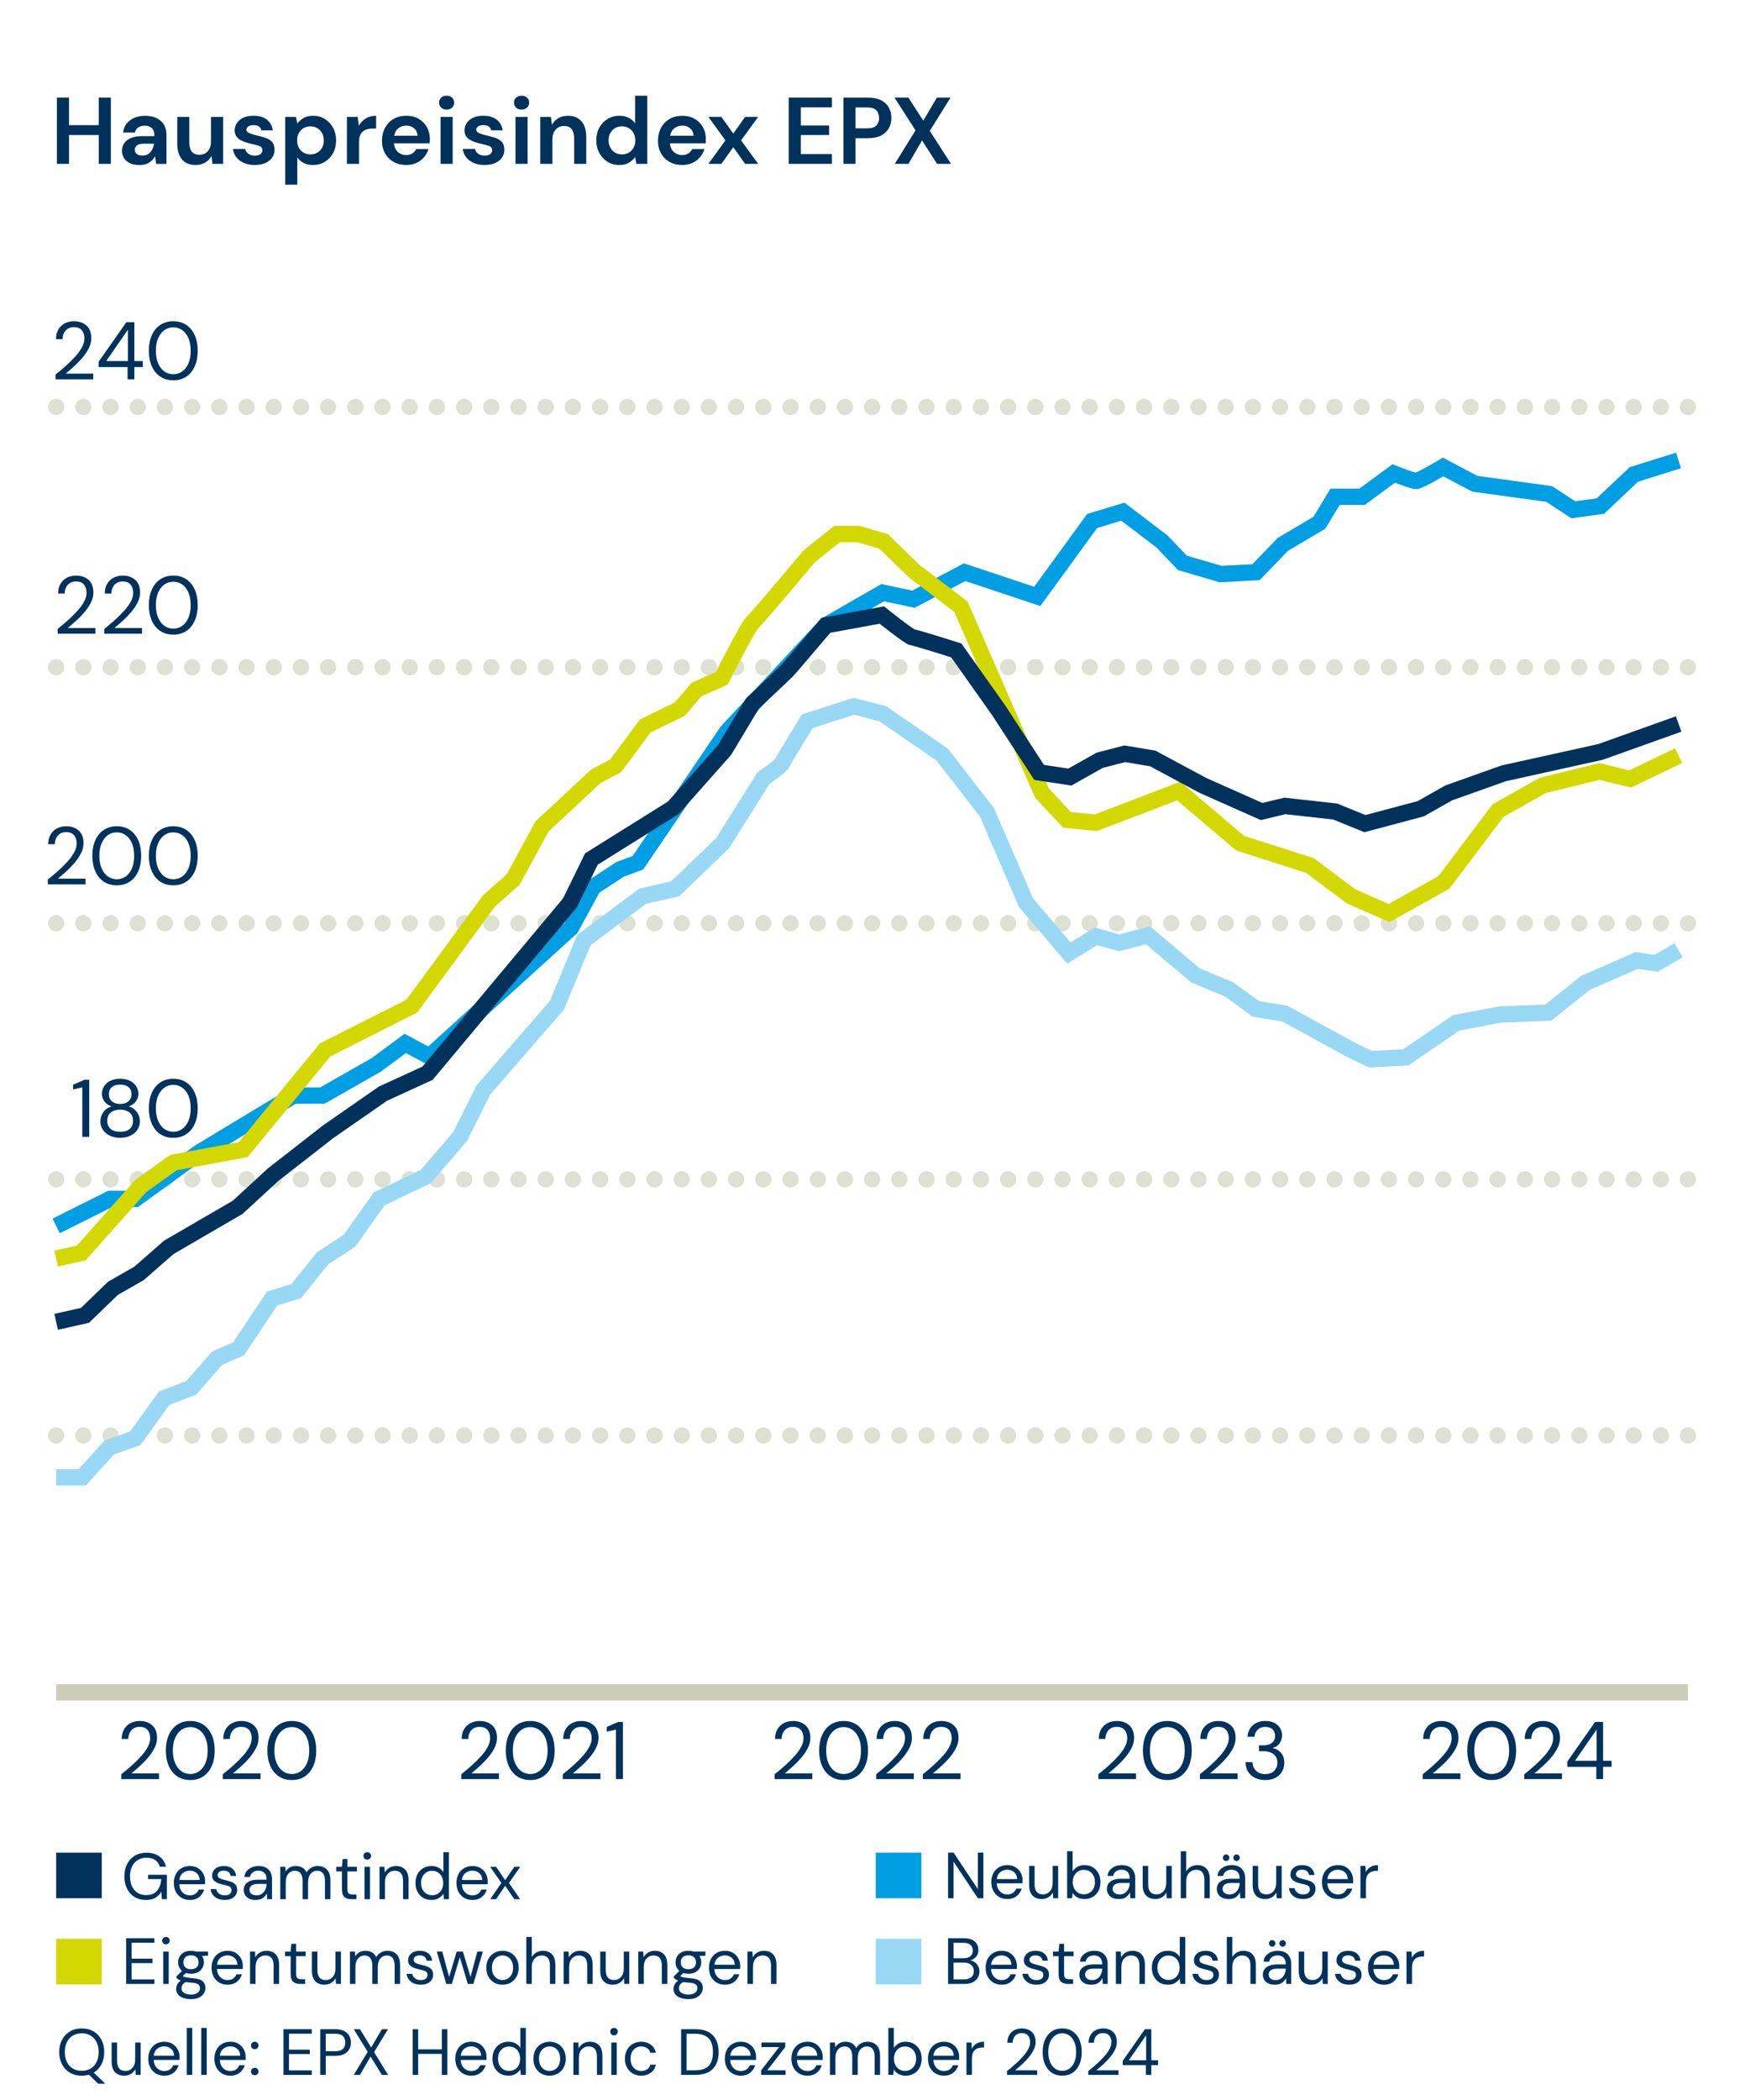 <?xml version="1.0" encoding="UTF-8"?>
<svg xmlns="http://www.w3.org/2000/svg" viewBox="0 0 1600 1930">
  <defs>
    <style>
      .cls-1 {
        fill: #d3d800;
      }

      .cls-2 {
        stroke-dasharray: 0 25.01;
      }

      .cls-2, .cls-3, .cls-4, .cls-5, .cls-6, .cls-7, .cls-8 {
        fill: none;
        stroke-miterlimit: 10;
        stroke-width: 15px;
      }

      .cls-2, .cls-8 {
        stroke: #dfe0d4;
        stroke-linecap: round;
      }

      .cls-3 {
        stroke: #00325b;
      }

      .cls-4 {
        stroke: #cbcdb9;
      }

      .cls-9 {
        fill: #00325b;
      }

      .cls-5 {
        stroke: #009ee3;
      }

      .cls-6 {
        stroke: #d3d800;
      }

      .cls-7 {
        stroke: #99d8f4;
      }

      .cls-10 {
        fill: #009ee3;
      }

      .cls-11 {
        fill: #99d8f4;
      }
    </style>
  </defs>
  <g id="Grafik">
    <line class="cls-4" x1="51.64" y1="1555.65" x2="1552.09" y2="1555.65"/>
    <g>
      <line class="cls-8" x1="51.64" y1="1319.41" x2="51.64" y2="1319.41"/>
      <line class="cls-2" x1="76.65" y1="1319.41" x2="1539.59" y2="1319.41"/>
      <line class="cls-8" x1="1552.09" y1="1319.41" x2="1552.09" y2="1319.41"/>
    </g>
    <g>
      <line class="cls-8" x1="51.64" y1="1084.03" x2="51.64" y2="1084.03"/>
      <line class="cls-2" x1="76.65" y1="1084.03" x2="1539.59" y2="1084.03"/>
      <line class="cls-8" x1="1552.09" y1="1084.03" x2="1552.09" y2="1084.03"/>
    </g>
    <g>
      <line class="cls-8" x1="51.64" y1="848.65" x2="51.64" y2="848.65"/>
      <line class="cls-2" x1="76.65" y1="848.65" x2="1539.59" y2="848.65"/>
      <line class="cls-8" x1="1552.09" y1="848.65" x2="1552.09" y2="848.65"/>
    </g>
    <g>
      <line class="cls-8" x1="51.64" y1="613.27" x2="51.64" y2="613.27"/>
      <line class="cls-2" x1="76.65" y1="613.27" x2="1539.59" y2="613.27"/>
      <line class="cls-8" x1="1552.09" y1="613.27" x2="1552.09" y2="613.27"/>
    </g>
    <rect class="cls-9" x="51.64" y="1702.87" width="41.94" height="41.94"/>
    <rect class="cls-1" x="51.64" y="1782.04" width="41.94" height="41.94"/>
    <rect class="cls-10" x="805.29" y="1702.87" width="41.94" height="41.94"/>
    <rect class="cls-11" x="805.29" y="1782.04" width="41.94" height="41.94"/>
    <path class="cls-7" d="M51.64,1357.93h23.97l24.82-27.39,23.97-8.56,26.53-36.81,24.82-9.42,23.97-27.39,19.69-8.56,30.81-46.22,22.25-6.85,23.97-29.96,24.82-16.26,27.39-38.52,42.8-20.54,31.67-36.81,21.4-42.8,67.62-77.89,24.82-59.92,53.92-40.23,29.96-6.85,43.65-41.94,37.66-59.92s16.26-11.13,17.12-13.69,23.11-38.52,23.11-38.52l42.8-13.69,26.53,6.85,54.78,37.66,41.08,53.07,35.95,83.03,39.37,46.22,24.82-15.41,21.4,5.99,26.53-6.85,43.65,36.81,30.81,12.84,24.82,17.97,26.53,4.28,60.77,33.32,17.97,8.62,32.53-1.71,46.22-31.67,40.23-7.7,44.51-1.71,34.24-27.39,47.08-20.54,17.97,2.57,20.54-11.98"/>
    <path class="cls-5" d="M51.64,1126.83l49.64-24.82h23.11l59.06-42.8,86.45-52.21h26.53l49.64-28.25,26.53-19.69,22.25,11.98,130.1-118.12,20.54-37.66,24.82-16.26,16.26-5.99,82.17-120.69,90.73-97.58,52.21-29.96,28.25,5.99,47.08-24.82,66.76,22.25,50.5-69.33,28.25-8.56,35.95,27.39,18.83,19.69,35.09,10.27,32.53-1.71,24.82-25.68,33.38-19.69,14.55-23.97h24.82l29.1-21.4s17.12,6.85,20.54,6.85,24.82-12.84,24.82-12.84l29.1,15.41,68.47,9.42,22.25,14.55,24.82-3.42,30.81-29.1,41.08-12.84"/>
    <path class="cls-6" d="M51.64,1156.79l23.11-5.14,54.78-61.63,29.96-21.4,64.19-11.98,75.32-91.64,79.6-40.17,71.04-96.72,22.25-19.69,26.53-48.79,49.64-46.22,17.97-9.42,27.39-36.81,31.67-15.41,15.41-17.97,23.11-10.27s24.82-48.79,28.25-51.36c3.42-2.57,52.21-60.77,52.21-60.77l25.68-20.54h19.69l23.11,6.85,28.25,27.39,42.8,32.53,74.47,171.19,23.11,24.82,26.53,2.57,76.18-29.1,56.49,47.93,64.19,20.54,37.66,28.25,35.09,15.41,50.5-28.25,49.64-65.91,41.08-23.11,52.21-12.84,28.25,6.85,44.51-21.4"/>
    <path class="cls-3" d="M51.64,1214.99l26.53-5.99,25.68-24.82,23.97-13.69,27.39-23.97,63.34-36.81,32.53-29.96,50.5-39.37,50.5-35.09,41.08-18.83,130.96-156.64,19.69-40.23,75.32-47.08,47.08-53.07,25.68-42.8s29.1-27.39,31.67-29.96,35.95-41.94,35.95-41.94l51.36-9.42s25.68,20.54,28.25,20.54,40.23,11.98,40.23,11.98l39.37,55.64,36.81,56.49,28.25,4.28,27.39-15.41,23.11-5.99,25.68,4.28,46.22,24.82,53.92,23.97,21.4-5.14,46.22,5.14,27.39,11.13,51.36-13.69,25.68-14.55,50.5-17.97,89.02-19.69,71.9-25.68"/>
    <g>
      <line class="cls-8" x1="51.64" y1="374.07" x2="51.64" y2="374.07"/>
      <line class="cls-2" x1="76.65" y1="374.07" x2="1539.59" y2="374.07"/>
      <line class="cls-8" x1="1552.09" y1="374.07" x2="1552.09" y2="374.07"/>
    </g>
  </g>
  <g id="Beschriftung_Outline" data-name="Beschriftung Outline">
    <g>
      <path class="cls-9" d="M111.55,1635.25v-4.42c3.55-2.8,6.91-5.64,10.09-8.51,3.17-2.88,6-5.71,8.48-8.51,2.48-2.8,4.42-5.55,5.85-8.25,1.42-2.7,2.14-5.3,2.14-7.8,0-1.85-.31-3.57-.94-5.17-.63-1.6-1.64-2.89-3.04-3.86-1.4-.98-3.3-1.46-5.7-1.46s-4.23.51-5.77,1.54c-1.55,1.03-2.71,2.39-3.49,4.09-.78,1.7-1.16,3.53-1.16,5.47h-6.07c0-3.45.72-6.41,2.17-8.89,1.45-2.48,3.42-4.36,5.93-5.66,2.5-1.3,5.32-1.95,8.47-1.95,4.65,0,8.46,1.31,11.44,3.94,2.97,2.62,4.46,6.54,4.46,11.74,0,3.1-.78,6.16-2.33,9.19-1.55,3.03-3.52,5.95-5.92,8.77-2.4,2.83-4.96,5.46-7.69,7.91-2.73,2.45-5.26,4.65-7.61,6.6h25.35v5.25h-34.65Z"/>
      <path class="cls-9" d="M175,1636.15c-4.65,0-8.66-1.14-12.04-3.41-3.38-2.27-5.96-5.45-7.76-9.52-1.8-4.08-2.7-8.81-2.7-14.21s.9-10.14,2.7-14.21c1.8-4.07,4.39-7.25,7.76-9.52,3.38-2.27,7.39-3.41,12.04-3.41s8.65,1.14,12,3.41c3.35,2.28,5.93,5.45,7.73,9.52,1.8,4.08,2.7,8.81,2.7,14.21s-.9,10.14-2.7,14.21-4.38,7.25-7.73,9.52c-3.35,2.28-7.35,3.41-12,3.41ZM175,1630.6c3.05,0,5.79-.86,8.21-2.59,2.42-1.73,4.32-4.2,5.7-7.42,1.37-3.23,2.06-7.09,2.06-11.59s-.69-8.35-2.06-11.55c-1.38-3.2-3.28-5.66-5.7-7.39-2.43-1.72-5.16-2.59-8.21-2.59s-5.85.86-8.25,2.59-4.3,4.19-5.7,7.39c-1.4,3.2-2.1,7.05-2.1,11.55s.7,8.36,2.1,11.59c1.4,3.22,3.3,5.7,5.7,7.42,2.4,1.72,5.15,2.59,8.25,2.59Z"/>
      <path class="cls-9" d="M204.92,1635.25v-4.42c3.55-2.8,6.91-5.64,10.09-8.51,3.17-2.88,6-5.71,8.48-8.51,2.48-2.8,4.42-5.55,5.85-8.25,1.42-2.7,2.14-5.3,2.14-7.8,0-1.85-.31-3.57-.94-5.17-.63-1.6-1.64-2.89-3.04-3.86-1.4-.98-3.3-1.46-5.7-1.46s-4.23.51-5.77,1.54c-1.55,1.03-2.71,2.39-3.49,4.09-.78,1.7-1.16,3.53-1.16,5.47h-6.07c0-3.45.72-6.41,2.17-8.89,1.45-2.48,3.42-4.36,5.93-5.66,2.5-1.3,5.32-1.95,8.47-1.95,4.65,0,8.46,1.31,11.44,3.94,2.97,2.62,4.46,6.54,4.46,11.74,0,3.1-.78,6.16-2.33,9.19-1.55,3.03-3.52,5.95-5.92,8.77-2.4,2.83-4.96,5.46-7.69,7.91-2.73,2.45-5.26,4.65-7.61,6.6h25.35v5.25h-34.65Z"/>
      <path class="cls-9" d="M268.37,1636.15c-4.65,0-8.66-1.14-12.04-3.41-3.38-2.27-5.96-5.45-7.76-9.52-1.8-4.08-2.7-8.81-2.7-14.21s.9-10.14,2.7-14.21c1.8-4.07,4.39-7.25,7.76-9.52,3.38-2.27,7.39-3.41,12.04-3.41s8.65,1.14,12,3.41c3.35,2.28,5.93,5.45,7.73,9.52,1.8,4.08,2.7,8.81,2.7,14.21s-.9,10.14-2.7,14.21-4.38,7.25-7.73,9.52c-3.35,2.28-7.35,3.41-12,3.41ZM268.37,1630.6c3.05,0,5.79-.86,8.21-2.59,2.42-1.73,4.32-4.2,5.7-7.42,1.37-3.23,2.06-7.09,2.06-11.59s-.69-8.35-2.06-11.55c-1.38-3.2-3.28-5.66-5.7-7.39-2.43-1.72-5.16-2.59-8.21-2.59s-5.85.86-8.25,2.59-4.3,4.19-5.7,7.39c-1.4,3.2-2.1,7.05-2.1,11.55s.7,8.36,2.1,11.59c1.4,3.22,3.3,5.7,5.7,7.42,2.4,1.72,5.15,2.59,8.25,2.59Z"/>
    </g>
    <g>
      <path class="cls-9" d="M51.08,348.66v-4.42c3.55-2.8,6.91-5.64,10.09-8.51,3.17-2.88,6-5.71,8.48-8.51,2.48-2.8,4.42-5.55,5.85-8.25,1.42-2.7,2.14-5.3,2.14-7.8,0-1.85-.31-3.57-.94-5.17-.63-1.6-1.64-2.89-3.04-3.86-1.4-.98-3.3-1.46-5.7-1.46s-4.23.51-5.77,1.54c-1.55,1.03-2.71,2.39-3.49,4.09-.78,1.7-1.16,3.53-1.16,5.47h-6.07c0-3.45.72-6.41,2.17-8.89,1.45-2.48,3.42-4.36,5.93-5.66,2.5-1.3,5.32-1.95,8.47-1.95,4.65,0,8.46,1.31,11.44,3.94,2.97,2.62,4.46,6.54,4.46,11.74,0,3.1-.78,6.16-2.33,9.19-1.55,3.03-3.52,5.95-5.92,8.77-2.4,2.83-4.96,5.46-7.69,7.91-2.73,2.45-5.26,4.65-7.61,6.6h25.35v5.25h-34.65Z"/>
      <path class="cls-9" d="M117.3,348.66v-11.25h-26.62v-4.88l25.5-36.38h7.35v35.7h7.8v5.55h-7.8v11.25h-6.22ZM97.65,331.86h19.95v-28.73l-19.95,28.73Z"/>
      <path class="cls-9" d="M159.38,349.56c-4.65,0-8.66-1.14-12.04-3.41-3.38-2.27-5.96-5.45-7.76-9.52-1.8-4.08-2.7-8.81-2.7-14.21s.9-10.14,2.7-14.21c1.8-4.07,4.39-7.25,7.76-9.52,3.38-2.27,7.39-3.41,12.04-3.41s8.65,1.14,12,3.41c3.35,2.28,5.93,5.45,7.73,9.52,1.8,4.08,2.7,8.81,2.7,14.21s-.9,10.14-2.7,14.21-4.38,7.25-7.73,9.52c-3.35,2.28-7.35,3.41-12,3.41ZM159.38,344.01c3.05,0,5.79-.86,8.21-2.59,2.42-1.73,4.32-4.2,5.7-7.42,1.37-3.23,2.06-7.09,2.06-11.59s-.69-8.35-2.06-11.55c-1.38-3.2-3.28-5.66-5.7-7.39-2.43-1.72-5.16-2.59-8.21-2.59s-5.85.86-8.25,2.59-4.3,4.19-5.7,7.39c-1.4,3.2-2.1,7.05-2.1,11.55s.7,8.36,2.1,11.59c1.4,3.22,3.3,5.7,5.7,7.42,2.4,1.72,5.15,2.59,8.25,2.59Z"/>
    </g>
    <g>
      <path class="cls-9" d="M52.33,150.61v-60.9h11.14v25.32h27.32v-25.32h11.14v60.9h-11.14v-26.54h-27.32v26.54h-11.14Z"/>
      <path class="cls-9" d="M128.36,151.66c-3.71,0-6.76-.6-9.14-1.78-2.38-1.19-4.15-2.77-5.31-4.74-1.16-1.97-1.74-4.15-1.74-6.52,0-4,1.57-7.25,4.7-9.74,3.13-2.49,7.83-3.74,14.09-3.74h10.96v-1.04c0-2.96-.84-5.13-2.52-6.52-1.68-1.39-3.77-2.09-6.26-2.09-2.26,0-4.23.54-5.92,1.61-1.68,1.07-2.73,2.65-3.13,4.74h-10.88c.29-3.13,1.35-5.86,3.18-8.18,1.83-2.32,4.19-4.1,7.09-5.35,2.9-1.25,6.15-1.87,9.74-1.87,6.15,0,10.99,1.54,14.53,4.61,3.54,3.08,5.31,7.42,5.31,13.05v26.54h-9.48l-1.04-6.96c-1.28,2.32-3.06,4.23-5.35,5.74-2.29,1.51-5.23,2.26-8.83,2.26ZM130.89,142.96c3.19,0,5.67-1.04,7.44-3.13,1.77-2.09,2.88-4.67,3.35-7.74h-9.48c-2.96,0-5.08.54-6.35,1.61-1.28,1.07-1.91,2.39-1.91,3.96,0,1.68.64,2.99,1.91,3.92,1.28.93,2.96,1.39,5.05,1.39Z"/>
      <path class="cls-9" d="M179.87,151.66c-5.39,0-9.56-1.68-12.48-5.05-2.93-3.36-4.39-8.29-4.39-14.79v-24.36h11.05v23.32c0,3.71.75,6.55,2.26,8.53,1.51,1.97,3.89,2.96,7.13,2.96,3.07,0,5.61-1.1,7.61-3.31,2-2.2,3-5.28,3-9.22v-22.27h11.14v43.15h-9.83l-.87-7.31c-1.33,2.55-3.26,4.58-5.79,6.09-2.52,1.51-5.47,2.26-8.83,2.26Z"/>
      <path class="cls-9" d="M234.42,151.66c-3.83,0-7.19-.62-10.09-1.87-2.9-1.25-5.22-2.97-6.96-5.18-1.74-2.2-2.78-4.75-3.13-7.66h11.22c.35,1.68,1.29,3.12,2.83,4.31,1.54,1.19,3.52,1.78,5.96,1.78s4.22-.49,5.35-1.48c1.13-.99,1.7-2.12,1.7-3.39,0-1.86-.81-3.12-2.44-3.78-1.62-.67-3.89-1.32-6.79-1.96-1.86-.41-3.74-.9-5.66-1.48-1.91-.58-3.67-1.32-5.26-2.22-1.6-.9-2.89-2.06-3.87-3.48-.99-1.42-1.48-3.18-1.48-5.26,0-3.83,1.52-7.05,4.57-9.66,3.04-2.61,7.32-3.92,12.83-3.92,5.1,0,9.18,1.19,12.22,3.57,3.04,2.38,4.86,5.66,5.44,9.83h-10.53c-.64-3.19-3.04-4.79-7.22-4.79-2.09,0-3.7.41-4.83,1.22-1.13.81-1.7,1.83-1.7,3.04s.84,2.29,2.52,3.04c1.68.75,3.92,1.45,6.7,2.09,3.02.7,5.79,1.46,8.31,2.3,2.52.84,4.54,2.09,6.05,3.74,1.51,1.65,2.26,4.02,2.26,7.09.06,2.67-.64,5.08-2.09,7.22-1.45,2.15-3.54,3.83-6.26,5.05-2.73,1.22-5.95,1.83-9.66,1.83Z"/>
      <path class="cls-9" d="M262.25,169.75v-62.29h9.92l1.22,6.18c1.39-1.91,3.23-3.6,5.52-5.05,2.29-1.45,5.26-2.17,8.92-2.17,4.06,0,7.68.99,10.88,2.96,3.19,1.97,5.71,4.67,7.57,8.09,1.86,3.42,2.78,7.31,2.78,11.66s-.93,8.22-2.78,11.62c-1.86,3.39-4.38,6.06-7.57,8-3.19,1.94-6.82,2.91-10.88,2.91-3.25,0-6.09-.61-8.53-1.83s-4.41-2.93-5.92-5.13v25.06h-11.14ZM285.48,141.91c3.54,0,6.47-1.19,8.79-3.57,2.32-2.38,3.48-5.45,3.48-9.22s-1.16-6.87-3.48-9.31c-2.32-2.44-5.25-3.65-8.79-3.65s-6.54,1.2-8.83,3.61c-2.29,2.41-3.44,5.5-3.44,9.27s1.14,6.86,3.44,9.27c2.29,2.41,5.23,3.61,8.83,3.61Z"/>
      <path class="cls-9" d="M318.98,150.61v-43.15h9.92l1.04,8.09c1.57-2.78,3.7-5,6.39-6.66,2.7-1.65,5.87-2.48,9.53-2.48v11.75h-3.13c-2.44,0-4.61.38-6.52,1.13-1.91.75-3.41,2.06-4.48,3.92-1.07,1.86-1.61,4.44-1.61,7.74v19.66h-11.14Z"/>
      <path class="cls-9" d="M373.61,151.66c-4.35,0-8.21-.93-11.57-2.78-3.36-1.86-6-4.46-7.92-7.83-1.91-3.36-2.87-7.25-2.87-11.66s.94-8.44,2.83-11.92c1.88-3.48,4.49-6.19,7.83-8.13,3.33-1.94,7.26-2.92,11.79-2.92,4.23,0,7.97.93,11.22,2.78,3.25,1.86,5.79,4.39,7.61,7.61,1.83,3.22,2.74,6.8,2.74,10.75,0,.64-.02,1.3-.04,2-.03.7-.07,1.42-.13,2.17h-32.8c.23,3.36,1.41,6,3.52,7.92,2.12,1.91,4.68,2.87,7.7,2.87,2.26,0,4.16-.51,5.7-1.52,1.54-1.01,2.68-2.33,3.44-3.96h11.31c-.81,2.73-2.16,5.21-4.05,7.44-1.89,2.23-4.21,3.99-6.96,5.26-2.76,1.28-5.87,1.91-9.35,1.91ZM373.7,115.46c-2.73,0-5.13.77-7.22,2.31-2.09,1.54-3.42,3.87-4,7h21.49c-.17-2.84-1.22-5.1-3.13-6.79-1.91-1.68-4.29-2.52-7.13-2.52Z"/>
      <path class="cls-9" d="M410.68,100.76c-2.03,0-3.7-.61-5-1.83-1.3-1.22-1.96-2.75-1.96-4.61s.65-3.38,1.96-4.57c1.31-1.19,2.97-1.78,5-1.78s3.7.59,5,1.78c1.3,1.19,1.96,2.71,1.96,4.57s-.65,3.39-1.96,4.61c-1.31,1.22-2.97,1.83-5,1.83ZM405.11,150.61v-43.15h11.14v43.15h-11.14Z"/>
      <path class="cls-9" d="M445.74,151.66c-3.83,0-7.19-.62-10.09-1.87-2.9-1.25-5.22-2.97-6.96-5.18-1.74-2.2-2.78-4.75-3.13-7.66h11.22c.35,1.68,1.29,3.12,2.83,4.31,1.54,1.19,3.52,1.78,5.96,1.78s4.22-.49,5.35-1.48c1.13-.99,1.7-2.12,1.7-3.39,0-1.86-.81-3.12-2.44-3.78-1.62-.67-3.89-1.32-6.79-1.96-1.86-.41-3.74-.9-5.66-1.48-1.91-.58-3.67-1.32-5.26-2.22-1.6-.9-2.89-2.06-3.87-3.48-.99-1.42-1.48-3.18-1.48-5.26,0-3.83,1.52-7.05,4.57-9.66,3.04-2.61,7.32-3.92,12.83-3.92,5.1,0,9.18,1.19,12.22,3.57,3.04,2.38,4.86,5.66,5.44,9.83h-10.53c-.64-3.19-3.04-4.79-7.22-4.79-2.09,0-3.7.41-4.83,1.22-1.13.81-1.7,1.83-1.7,3.04s.84,2.29,2.52,3.04c1.68.75,3.92,1.45,6.7,2.09,3.02.7,5.79,1.46,8.31,2.3,2.52.84,4.54,2.09,6.05,3.74,1.51,1.65,2.26,4.02,2.26,7.09.06,2.67-.64,5.08-2.09,7.22-1.45,2.15-3.54,3.83-6.26,5.05-2.73,1.22-5.95,1.83-9.66,1.83Z"/>
      <path class="cls-9" d="M479.58,100.76c-2.03,0-3.7-.61-5-1.83-1.3-1.22-1.96-2.75-1.96-4.61s.65-3.38,1.96-4.57c1.31-1.19,2.97-1.78,5-1.78s3.7.59,5,1.78c1.3,1.19,1.96,2.71,1.96,4.57s-.65,3.39-1.96,4.61c-1.31,1.22-2.97,1.83-5,1.83ZM474.01,150.61v-43.15h11.14v43.15h-11.14Z"/>
      <path class="cls-9" d="M496.8,150.61v-43.15h9.83l.87,7.31c1.33-2.55,3.26-4.58,5.79-6.09,2.52-1.51,5.49-2.26,8.92-2.26,5.34,0,9.48,1.68,12.44,5.05,2.96,3.37,4.44,8.29,4.44,14.79v24.36h-11.14v-23.32c0-3.71-.75-6.55-2.26-8.53-1.51-1.97-3.86-2.96-7.05-2.96s-5.7,1.1-7.7,3.31c-2,2.21-3,5.28-3,9.22v22.27h-11.14Z"/>
      <path class="cls-9" d="M569.54,151.66c-4.06,0-7.69-.99-10.88-2.96-3.19-1.97-5.71-4.67-7.57-8.09-1.86-3.42-2.78-7.31-2.78-11.66s.93-8.22,2.78-11.61c1.86-3.39,4.38-6.06,7.57-8,3.19-1.94,6.81-2.92,10.88-2.92,3.25,0,6.09.61,8.53,1.83s4.41,2.93,5.92,5.13v-25.4h11.14v62.64h-9.92l-1.22-6.18c-1.39,1.91-3.23,3.6-5.52,5.05-2.29,1.45-5.26,2.17-8.92,2.17ZM571.88,141.91c3.6,0,6.54-1.2,8.83-3.61,2.29-2.41,3.44-5.49,3.44-9.27s-1.15-6.86-3.44-9.27c-2.29-2.41-5.23-3.61-8.83-3.61s-6.47,1.19-8.79,3.57c-2.32,2.38-3.48,5.45-3.48,9.22s1.16,6.87,3.48,9.31c2.32,2.44,5.25,3.65,8.79,3.65Z"/>
      <path class="cls-9" d="M627.39,151.66c-4.35,0-8.21-.93-11.57-2.78-3.36-1.86-6-4.46-7.92-7.83-1.91-3.36-2.87-7.25-2.87-11.66s.94-8.44,2.83-11.92c1.88-3.48,4.49-6.19,7.83-8.13,3.33-1.94,7.26-2.92,11.79-2.92,4.23,0,7.97.93,11.22,2.78,3.25,1.86,5.79,4.39,7.61,7.61,1.83,3.22,2.74,6.8,2.74,10.75,0,.64-.02,1.3-.04,2-.03.7-.07,1.42-.13,2.17h-32.8c.23,3.36,1.41,6,3.52,7.92,2.12,1.91,4.68,2.87,7.7,2.87,2.26,0,4.16-.51,5.7-1.52,1.54-1.01,2.68-2.33,3.44-3.96h11.31c-.81,2.73-2.16,5.21-4.05,7.44-1.89,2.23-4.21,3.99-6.96,5.26-2.76,1.28-5.87,1.91-9.35,1.91ZM627.48,115.46c-2.73,0-5.13.77-7.22,2.31-2.09,1.54-3.42,3.87-4,7h21.49c-.17-2.84-1.22-5.1-3.13-6.79-1.91-1.68-4.29-2.52-7.13-2.52Z"/>
      <path class="cls-9" d="M651.4,150.61l15.66-21.58-15.66-21.58h11.92l10.96,15.31,10.88-15.31h12.01l-15.75,21.58,15.75,21.58h-12.01l-10.88-15.31-10.96,15.31h-11.92Z"/>
      <path class="cls-9" d="M725.26,150.61v-60.9h39.76v8.96h-28.62v16.7h26.01v8.7h-26.01v17.57h28.62v8.96h-39.76Z"/>
      <path class="cls-9" d="M775.55,150.61v-60.9h22.53c4.87,0,8.9.81,12.09,2.44,3.19,1.62,5.57,3.86,7.13,6.7,1.57,2.84,2.35,6.03,2.35,9.57s-.75,6.45-2.26,9.27c-1.51,2.81-3.86,5.08-7.05,6.79-3.19,1.71-7.28,2.57-12.27,2.57h-11.4v23.58h-11.14ZM786.68,117.99h10.7c3.88,0,6.68-.86,8.4-2.57s2.57-4.05,2.57-7-.86-5.38-2.57-7.09c-1.71-1.71-4.51-2.57-8.4-2.57h-10.7v19.23Z"/>
      <path class="cls-9" d="M822.79,150.61l19.05-30.8-19.31-30.1h12.79l13.66,21.23,12.53-21.23h12.53l-19.05,30.62,19.49,30.28h-12.79l-13.83-21.49-12.53,21.49h-12.53Z"/>
    </g>
    <g>
      <path class="cls-9" d="M53.03,582.45v-4.42c3.55-2.8,6.91-5.64,10.09-8.51,3.17-2.88,6-5.71,8.48-8.51,2.48-2.8,4.42-5.55,5.85-8.25,1.42-2.7,2.14-5.3,2.14-7.8,0-1.85-.31-3.57-.94-5.17-.63-1.6-1.64-2.89-3.04-3.86-1.4-.98-3.3-1.46-5.7-1.46s-4.23.51-5.77,1.54c-1.55,1.03-2.71,2.39-3.49,4.09-.78,1.7-1.16,3.53-1.16,5.47h-6.07c0-3.45.72-6.41,2.17-8.89,1.45-2.48,3.42-4.36,5.93-5.66,2.5-1.3,5.32-1.95,8.47-1.95,4.65,0,8.46,1.31,11.44,3.94,2.97,2.62,4.46,6.54,4.46,11.74,0,3.1-.78,6.16-2.33,9.19-1.55,3.03-3.52,5.95-5.92,8.77-2.4,2.83-4.96,5.46-7.69,7.91-2.73,2.45-5.26,4.65-7.61,6.6h25.35v5.25h-34.65Z"/>
      <path class="cls-9" d="M95.93,582.45v-4.42c3.55-2.8,6.91-5.64,10.09-8.51,3.17-2.88,6-5.71,8.48-8.51,2.48-2.8,4.42-5.55,5.85-8.25,1.42-2.7,2.14-5.3,2.14-7.8,0-1.85-.31-3.57-.94-5.17-.63-1.6-1.64-2.89-3.04-3.86-1.4-.98-3.3-1.46-5.7-1.46s-4.23.51-5.77,1.54c-1.55,1.03-2.71,2.39-3.49,4.09-.78,1.7-1.16,3.53-1.16,5.47h-6.07c0-3.45.72-6.41,2.17-8.89,1.45-2.48,3.42-4.36,5.93-5.66,2.5-1.3,5.32-1.95,8.47-1.95,4.65,0,8.46,1.31,11.44,3.94,2.97,2.62,4.46,6.54,4.46,11.74,0,3.1-.78,6.16-2.33,9.19-1.55,3.03-3.52,5.95-5.92,8.77-2.4,2.83-4.96,5.46-7.69,7.91-2.73,2.45-5.26,4.65-7.61,6.6h25.35v5.25h-34.65Z"/>
      <path class="cls-9" d="M159.38,583.35c-4.65,0-8.66-1.14-12.04-3.41-3.38-2.27-5.96-5.45-7.76-9.52-1.8-4.08-2.7-8.81-2.7-14.21s.9-10.14,2.7-14.21c1.8-4.07,4.39-7.25,7.76-9.52,3.38-2.27,7.39-3.41,12.04-3.41s8.65,1.14,12,3.41c3.35,2.28,5.93,5.45,7.73,9.52,1.8,4.08,2.7,8.81,2.7,14.21s-.9,10.14-2.7,14.21-4.38,7.25-7.73,9.52c-3.35,2.28-7.35,3.41-12,3.41ZM159.38,577.8c3.05,0,5.79-.86,8.21-2.59,2.42-1.73,4.32-4.2,5.7-7.42,1.37-3.23,2.06-7.09,2.06-11.59s-.69-8.35-2.06-11.55c-1.38-3.2-3.28-5.66-5.7-7.39-2.43-1.72-5.16-2.59-8.21-2.59s-5.85.86-8.25,2.59-4.3,4.19-5.7,7.39c-1.4,3.2-2.1,7.05-2.1,11.55s.7,8.36,2.1,11.59c1.4,3.22,3.3,5.7,5.7,7.42,2.4,1.72,5.15,2.59,8.25,2.59Z"/>
    </g>
    <g>
      <path class="cls-9" d="M43.95,812.85v-4.42c3.55-2.8,6.91-5.64,10.09-8.51,3.17-2.88,6-5.71,8.48-8.51,2.48-2.8,4.42-5.55,5.85-8.25,1.42-2.7,2.14-5.3,2.14-7.8,0-1.85-.31-3.57-.94-5.17-.63-1.6-1.64-2.89-3.04-3.86-1.4-.98-3.3-1.46-5.7-1.46s-4.23.51-5.77,1.54c-1.55,1.03-2.71,2.39-3.49,4.09-.78,1.7-1.16,3.53-1.16,5.47h-6.07c0-3.45.72-6.41,2.17-8.89,1.45-2.48,3.42-4.36,5.93-5.66,2.5-1.3,5.32-1.95,8.47-1.95,4.65,0,8.46,1.31,11.44,3.94,2.97,2.62,4.46,6.54,4.46,11.74,0,3.1-.78,6.16-2.33,9.19-1.55,3.03-3.52,5.95-5.92,8.77-2.4,2.83-4.96,5.46-7.69,7.91-2.73,2.45-5.26,4.65-7.61,6.6h25.35v5.25h-34.65Z"/>
      <path class="cls-9" d="M107.4,813.75c-4.65,0-8.66-1.14-12.04-3.41-3.38-2.27-5.96-5.45-7.76-9.52-1.8-4.08-2.7-8.81-2.7-14.21s.9-10.14,2.7-14.21c1.8-4.07,4.39-7.25,7.76-9.52,3.38-2.27,7.39-3.41,12.04-3.41s8.65,1.14,12,3.41c3.35,2.28,5.93,5.45,7.73,9.52,1.8,4.08,2.7,8.81,2.7,14.21s-.9,10.14-2.7,14.21-4.38,7.25-7.73,9.52c-3.35,2.28-7.35,3.41-12,3.41ZM107.4,808.2c3.05,0,5.79-.86,8.21-2.59,2.42-1.73,4.32-4.2,5.7-7.42,1.37-3.23,2.06-7.09,2.06-11.59s-.69-8.35-2.06-11.55c-1.38-3.2-3.28-5.66-5.7-7.39-2.43-1.72-5.16-2.59-8.21-2.59s-5.85.86-8.25,2.59-4.3,4.19-5.7,7.39c-1.4,3.2-2.1,7.05-2.1,11.55s.7,8.36,2.1,11.59c1.4,3.22,3.3,5.7,5.7,7.42,2.4,1.72,5.15,2.59,8.25,2.59Z"/>
      <path class="cls-9" d="M159.38,813.75c-4.65,0-8.66-1.14-12.04-3.41-3.38-2.27-5.96-5.45-7.76-9.52-1.8-4.08-2.7-8.81-2.7-14.21s.9-10.14,2.7-14.21c1.8-4.07,4.39-7.25,7.76-9.52,3.38-2.27,7.39-3.41,12.04-3.41s8.65,1.14,12,3.41c3.35,2.28,5.93,5.45,7.73,9.52,1.8,4.08,2.7,8.81,2.7,14.21s-.9,10.14-2.7,14.21-4.38,7.25-7.73,9.52c-3.35,2.28-7.35,3.41-12,3.41ZM159.38,808.2c3.05,0,5.79-.86,8.21-2.59,2.42-1.73,4.32-4.2,5.7-7.42,1.37-3.23,2.06-7.09,2.06-11.59s-.69-8.35-2.06-11.55c-1.38-3.2-3.28-5.66-5.7-7.39-2.43-1.72-5.16-2.59-8.21-2.59s-5.85.86-8.25,2.59-4.3,4.19-5.7,7.39c-1.4,3.2-2.1,7.05-2.1,11.55s.7,8.36,2.1,11.59c1.4,3.22,3.3,5.7,5.7,7.42,2.4,1.72,5.15,2.59,8.25,2.59Z"/>
    </g>
    <g>
      <path class="cls-9" d="M75.68,1044.94v-45.45l-8.48,1.88v-4.35l10.58-4.58h4.27v52.5h-6.38Z"/>
      <path class="cls-9" d="M110.48,1045.84c-3.45,0-6.55-.64-9.3-1.91-2.75-1.27-4.91-3.05-6.49-5.33-1.57-2.27-2.36-4.91-2.36-7.91,0-3.2.94-6.08,2.81-8.62s4.36-4.25,7.46-5.1c-2.85-.95-5.05-2.48-6.6-4.58-1.55-2.1-2.32-4.4-2.32-6.9s.67-4.89,2.02-7.01c1.35-2.12,3.27-3.81,5.77-5.06,2.5-1.25,5.5-1.88,9-1.88s6.5.63,9,1.88c2.5,1.25,4.42,2.94,5.77,5.06,1.35,2.13,2.02,4.46,2.02,7.01s-.78,4.74-2.32,6.86c-1.55,2.13-3.75,3.66-6.6,4.61,3.1.85,5.59,2.55,7.46,5.1s2.81,5.43,2.81,8.62c0,3-.79,5.64-2.36,7.91-1.58,2.28-3.74,4.05-6.49,5.33-2.75,1.28-5.85,1.91-9.3,1.91ZM110.48,1040.29c3.95,0,6.91-.91,8.89-2.74,1.97-1.82,2.96-4.24,2.96-7.24,0-3.4-1.08-5.97-3.23-7.72-2.15-1.75-5.02-2.62-8.62-2.62s-6.48.88-8.62,2.62c-2.15,1.75-3.23,4.33-3.23,7.72,0,3,.99,5.41,2.96,7.24,1.97,1.83,4.94,2.74,8.89,2.74ZM110.48,1014.72c3.2,0,5.74-.81,7.61-2.44s2.81-3.76,2.81-6.41c0-2.95-.93-5.17-2.77-6.67-1.85-1.5-4.4-2.25-7.65-2.25s-5.79.75-7.61,2.25c-1.83,1.5-2.74,3.73-2.74,6.67,0,2.65.92,4.79,2.77,6.41,1.85,1.62,4.38,2.44,7.58,2.44Z"/>
      <path class="cls-9" d="M159.38,1045.84c-4.65,0-8.66-1.14-12.04-3.41-3.38-2.27-5.96-5.45-7.76-9.52-1.8-4.08-2.7-8.81-2.7-14.21s.9-10.14,2.7-14.21c1.8-4.07,4.39-7.25,7.76-9.52,3.38-2.27,7.39-3.41,12.04-3.41s8.65,1.14,12,3.41c3.35,2.28,5.93,5.45,7.73,9.52,1.8,4.08,2.7,8.81,2.7,14.21s-.9,10.14-2.7,14.21-4.38,7.25-7.73,9.52c-3.35,2.28-7.35,3.41-12,3.41ZM159.38,1040.29c3.05,0,5.79-.86,8.21-2.59,2.42-1.73,4.32-4.2,5.7-7.42,1.37-3.23,2.06-7.09,2.06-11.59s-.69-8.35-2.06-11.55c-1.38-3.2-3.28-5.66-5.7-7.39-2.43-1.72-5.16-2.59-8.21-2.59s-5.85.86-8.25,2.59-4.3,4.19-5.7,7.39c-1.4,3.2-2.1,7.05-2.1,11.55s.7,8.36,2.1,11.59c1.4,3.22,3.3,5.7,5.7,7.42,2.4,1.72,5.15,2.59,8.25,2.59Z"/>
    </g>
    <g>
      <path class="cls-9" d="M424.13,1635.25v-4.42c3.55-2.8,6.91-5.64,10.09-8.51,3.17-2.88,6-5.71,8.48-8.51,2.48-2.8,4.42-5.55,5.85-8.25,1.42-2.7,2.14-5.3,2.14-7.8,0-1.85-.31-3.57-.94-5.17-.63-1.6-1.64-2.89-3.04-3.86-1.4-.98-3.3-1.46-5.7-1.46s-4.23.51-5.77,1.54c-1.55,1.03-2.71,2.39-3.49,4.09-.78,1.7-1.16,3.53-1.16,5.47h-6.07c0-3.45.72-6.41,2.17-8.89,1.45-2.48,3.42-4.36,5.93-5.66,2.5-1.3,5.32-1.95,8.47-1.95,4.65,0,8.46,1.31,11.44,3.94,2.97,2.62,4.46,6.54,4.46,11.74,0,3.1-.78,6.16-2.33,9.19-1.55,3.03-3.52,5.95-5.92,8.77-2.4,2.83-4.96,5.46-7.69,7.91-2.73,2.45-5.26,4.65-7.61,6.6h25.35v5.25h-34.65Z"/>
      <path class="cls-9" d="M487.58,1636.15c-4.65,0-8.66-1.14-12.04-3.41-3.38-2.27-5.96-5.45-7.76-9.52-1.8-4.08-2.7-8.81-2.7-14.21s.9-10.14,2.7-14.21c1.8-4.07,4.39-7.25,7.76-9.52,3.38-2.27,7.39-3.41,12.04-3.41s8.65,1.14,12,3.41c3.35,2.28,5.93,5.45,7.73,9.52,1.8,4.08,2.7,8.81,2.7,14.21s-.9,10.14-2.7,14.21-4.38,7.25-7.73,9.52c-3.35,2.28-7.35,3.41-12,3.41ZM487.58,1630.6c3.05,0,5.79-.86,8.21-2.59,2.42-1.73,4.32-4.2,5.7-7.42,1.37-3.23,2.06-7.09,2.06-11.59s-.69-8.35-2.06-11.55c-1.38-3.2-3.28-5.66-5.7-7.39-2.43-1.72-5.16-2.59-8.21-2.59s-5.85.86-8.25,2.59-4.3,4.19-5.7,7.39c-1.4,3.2-2.1,7.05-2.1,11.55s.7,8.36,2.1,11.59c1.4,3.22,3.3,5.7,5.7,7.42,2.4,1.72,5.15,2.59,8.25,2.59Z"/>
      <path class="cls-9" d="M517.5,1635.25v-4.42c3.55-2.8,6.91-5.64,10.09-8.51,3.17-2.88,6-5.71,8.48-8.51,2.48-2.8,4.42-5.55,5.85-8.25,1.42-2.7,2.14-5.3,2.14-7.8,0-1.85-.31-3.57-.94-5.17-.63-1.6-1.64-2.89-3.04-3.86-1.4-.98-3.3-1.46-5.7-1.46s-4.23.51-5.77,1.54c-1.55,1.03-2.71,2.39-3.49,4.09-.78,1.7-1.16,3.53-1.16,5.47h-6.07c0-3.45.72-6.41,2.17-8.89,1.45-2.48,3.42-4.36,5.93-5.66,2.5-1.3,5.32-1.95,8.47-1.95,4.65,0,8.46,1.31,11.44,3.94,2.97,2.62,4.46,6.54,4.46,11.74,0,3.1-.78,6.16-2.33,9.19-1.55,3.03-3.52,5.95-5.92,8.77-2.4,2.83-4.96,5.46-7.69,7.91-2.73,2.45-5.26,4.65-7.61,6.6h25.35v5.25h-34.65Z"/>
      <path class="cls-9" d="M566.4,1635.25v-45.45l-8.48,1.88v-4.35l10.58-4.58h4.27v52.5h-6.38Z"/>
    </g>
    <g>
      <path class="cls-9" d="M712.3,1635.25v-4.42c3.55-2.8,6.91-5.64,10.09-8.51,3.17-2.88,6-5.71,8.48-8.51,2.48-2.8,4.42-5.55,5.85-8.25,1.42-2.7,2.14-5.3,2.14-7.8,0-1.85-.31-3.57-.94-5.17-.63-1.6-1.64-2.89-3.04-3.86-1.4-.98-3.3-1.46-5.7-1.46s-4.23.51-5.77,1.54c-1.55,1.03-2.71,2.39-3.49,4.09-.78,1.7-1.16,3.53-1.16,5.47h-6.07c0-3.45.72-6.41,2.17-8.89,1.45-2.48,3.42-4.36,5.93-5.66,2.5-1.3,5.32-1.95,8.47-1.95,4.65,0,8.46,1.31,11.44,3.94,2.97,2.62,4.46,6.54,4.46,11.74,0,3.1-.78,6.16-2.33,9.19-1.55,3.03-3.52,5.95-5.92,8.77-2.4,2.83-4.96,5.46-7.69,7.91-2.73,2.45-5.26,4.65-7.61,6.6h25.35v5.25h-34.65Z"/>
      <path class="cls-9" d="M775.75,1636.15c-4.65,0-8.66-1.14-12.04-3.41-3.38-2.27-5.96-5.45-7.76-9.52-1.8-4.08-2.7-8.81-2.7-14.21s.9-10.14,2.7-14.21c1.8-4.07,4.39-7.25,7.76-9.52,3.38-2.27,7.39-3.41,12.04-3.41s8.65,1.14,12,3.41c3.35,2.28,5.93,5.45,7.73,9.52,1.8,4.08,2.7,8.81,2.7,14.21s-.9,10.14-2.7,14.21-4.38,7.25-7.73,9.52c-3.35,2.28-7.35,3.41-12,3.41ZM775.75,1630.6c3.05,0,5.79-.86,8.21-2.59,2.42-1.73,4.32-4.2,5.7-7.42,1.37-3.23,2.06-7.09,2.06-11.59s-.69-8.35-2.06-11.55c-1.38-3.2-3.28-5.66-5.7-7.39-2.43-1.72-5.16-2.59-8.21-2.59s-5.85.86-8.25,2.59-4.3,4.19-5.7,7.39c-1.4,3.2-2.1,7.05-2.1,11.55s.7,8.36,2.1,11.59c1.4,3.22,3.3,5.7,5.7,7.42,2.4,1.72,5.15,2.59,8.25,2.59Z"/>
      <path class="cls-9" d="M805.67,1635.25v-4.42c3.55-2.8,6.91-5.64,10.09-8.51,3.17-2.88,6-5.71,8.48-8.51,2.47-2.8,4.42-5.55,5.85-8.25s2.14-5.3,2.14-7.8c0-1.85-.31-3.57-.94-5.17-.63-1.6-1.64-2.89-3.04-3.86-1.4-.98-3.3-1.46-5.7-1.46s-4.23.51-5.78,1.54c-1.55,1.03-2.71,2.39-3.49,4.09-.78,1.7-1.16,3.53-1.16,5.47h-6.07c0-3.45.72-6.41,2.17-8.89,1.45-2.48,3.42-4.36,5.92-5.66,2.5-1.3,5.33-1.95,8.47-1.95,4.65,0,8.46,1.31,11.44,3.94s4.46,6.54,4.46,11.74c0,3.1-.78,6.16-2.33,9.19s-3.52,5.95-5.92,8.77c-2.4,2.83-4.96,5.46-7.69,7.91-2.73,2.45-5.26,4.65-7.61,6.6h25.35v5.25h-34.65Z"/>
      <path class="cls-9" d="M848.57,1635.25v-4.42c3.55-2.8,6.91-5.64,10.09-8.51,3.17-2.88,6-5.71,8.48-8.51,2.47-2.8,4.42-5.55,5.85-8.25s2.14-5.3,2.14-7.8c0-1.85-.31-3.57-.94-5.17-.63-1.6-1.64-2.89-3.04-3.86-1.4-.98-3.3-1.46-5.7-1.46s-4.23.51-5.78,1.54c-1.55,1.03-2.71,2.39-3.49,4.09-.78,1.7-1.16,3.53-1.16,5.47h-6.07c0-3.45.72-6.41,2.17-8.89,1.45-2.48,3.42-4.36,5.92-5.66,2.5-1.3,5.33-1.95,8.47-1.95,4.65,0,8.46,1.31,11.44,3.94s4.46,6.54,4.46,11.74c0,3.1-.78,6.16-2.33,9.19s-3.52,5.95-5.92,8.77c-2.4,2.83-4.96,5.46-7.69,7.91-2.73,2.45-5.26,4.65-7.61,6.6h25.35v5.25h-34.65Z"/>
    </g>
    <g>
      <path class="cls-9" d="M1009.99,1635.25v-4.42c3.55-2.8,6.91-5.64,10.09-8.51,3.17-2.88,6-5.71,8.47-8.51,2.48-2.8,4.42-5.55,5.85-8.25,1.42-2.7,2.14-5.3,2.14-7.8,0-1.85-.31-3.57-.94-5.17-.62-1.6-1.64-2.89-3.04-3.86-1.4-.98-3.3-1.46-5.7-1.46s-4.23.51-5.77,1.54c-1.55,1.03-2.71,2.39-3.49,4.09-.78,1.7-1.16,3.53-1.16,5.47h-6.08c0-3.45.72-6.41,2.17-8.89,1.45-2.48,3.42-4.36,5.93-5.66,2.5-1.3,5.32-1.95,8.47-1.95,4.65,0,8.46,1.31,11.44,3.94,2.97,2.62,4.46,6.54,4.46,11.74,0,3.1-.78,6.16-2.33,9.19-1.55,3.03-3.53,5.95-5.92,8.77-2.4,2.83-4.96,5.46-7.69,7.91-2.73,2.45-5.26,4.65-7.61,6.6h25.35v5.25h-34.65Z"/>
      <path class="cls-9" d="M1073.44,1636.15c-4.65,0-8.66-1.14-12.04-3.41-3.38-2.27-5.96-5.45-7.76-9.52-1.8-4.08-2.7-8.81-2.7-14.21s.9-10.14,2.7-14.21c1.8-4.07,4.39-7.25,7.76-9.52,3.38-2.27,7.39-3.41,12.04-3.41s8.65,1.14,12,3.41c3.35,2.28,5.92,5.45,7.72,9.52,1.8,4.08,2.7,8.81,2.7,14.21s-.9,10.14-2.7,14.21-4.38,7.25-7.72,9.52c-3.35,2.28-7.35,3.41-12,3.41ZM1073.44,1630.6c3.05,0,5.79-.86,8.21-2.59,2.42-1.73,4.32-4.2,5.7-7.42,1.38-3.23,2.06-7.09,2.06-11.59s-.69-8.35-2.06-11.55c-1.38-3.2-3.28-5.66-5.7-7.39-2.43-1.72-5.16-2.59-8.21-2.59s-5.85.86-8.25,2.59c-2.4,1.72-4.3,4.19-5.7,7.39-1.4,3.2-2.1,7.05-2.1,11.55s.7,8.36,2.1,11.59c1.4,3.22,3.3,5.7,5.7,7.42,2.4,1.72,5.15,2.59,8.25,2.59Z"/>
      <path class="cls-9" d="M1103.36,1635.25v-4.42c3.55-2.8,6.91-5.64,10.09-8.51,3.17-2.88,6-5.71,8.48-8.51,2.47-2.8,4.42-5.55,5.85-8.25s2.14-5.3,2.14-7.8c0-1.85-.31-3.57-.94-5.17-.63-1.6-1.64-2.89-3.04-3.86-1.4-.98-3.3-1.46-5.7-1.46s-4.23.51-5.78,1.54c-1.55,1.03-2.71,2.39-3.49,4.09-.78,1.7-1.16,3.53-1.16,5.47h-6.07c0-3.45.72-6.41,2.17-8.89,1.45-2.48,3.42-4.36,5.92-5.66,2.5-1.3,5.33-1.95,8.47-1.95,4.65,0,8.46,1.31,11.44,3.94s4.46,6.54,4.46,11.74c0,3.1-.78,6.16-2.33,9.19s-3.52,5.95-5.92,8.77c-2.4,2.83-4.96,5.46-7.69,7.91-2.73,2.45-5.26,4.65-7.61,6.6h25.35v5.25h-34.65Z"/>
      <path class="cls-9" d="M1163.44,1636.15c-3.35,0-6.38-.61-9.08-1.84s-4.86-3.06-6.49-5.51c-1.63-2.45-2.49-5.5-2.59-9.15h6.38c.05,3,1.1,5.59,3.15,7.76,2.05,2.18,4.92,3.26,8.62,3.26s6.49-1.02,8.36-3.08c1.88-2.05,2.81-4.52,2.81-7.42,0-2.45-.59-4.45-1.76-6-1.17-1.55-2.75-2.7-4.72-3.45-1.98-.75-4.14-1.12-6.49-1.12h-3.9v-5.32h3.9c3.4,0,6.06-.78,7.99-2.33,1.92-1.55,2.89-3.72,2.89-6.53,0-2.35-.76-4.29-2.29-5.81-1.53-1.52-3.79-2.29-6.79-2.29s-5.23.86-6.98,2.59c-1.75,1.73-2.73,3.89-2.92,6.49h-6.38c.15-2.85.91-5.38,2.29-7.58,1.37-2.2,3.26-3.91,5.66-5.14,2.4-1.22,5.17-1.84,8.33-1.84,3.4,0,6.24.6,8.51,1.8,2.27,1.2,4,2.8,5.17,4.8,1.17,2,1.76,4.2,1.76,6.6,0,2.65-.73,5.06-2.18,7.24-1.45,2.18-3.62,3.64-6.52,4.39,3.1.65,5.67,2.13,7.72,4.42,2.05,2.3,3.08,5.33,3.08,9.08,0,2.9-.66,5.56-1.99,7.99-1.33,2.43-3.29,4.36-5.89,5.81-2.6,1.45-5.83,2.18-9.67,2.18Z"/>
    </g>
    <g>
      <path class="cls-9" d="M1308.28,1635.25v-4.42c3.55-2.8,6.91-5.64,10.09-8.51,3.17-2.88,6-5.71,8.48-8.51,2.47-2.8,4.42-5.55,5.85-8.25s2.14-5.3,2.14-7.8c0-1.85-.31-3.57-.94-5.17-.63-1.6-1.64-2.89-3.04-3.86-1.4-.98-3.3-1.46-5.7-1.46s-4.23.51-5.78,1.54c-1.55,1.03-2.71,2.39-3.49,4.09-.78,1.7-1.16,3.53-1.16,5.47h-6.07c0-3.45.72-6.41,2.17-8.89,1.45-2.48,3.42-4.36,5.92-5.66,2.5-1.3,5.33-1.95,8.47-1.95,4.65,0,8.46,1.31,11.44,3.94s4.46,6.54,4.46,11.74c0,3.1-.78,6.16-2.33,9.19s-3.52,5.95-5.92,8.77c-2.4,2.83-4.96,5.46-7.69,7.91-2.73,2.45-5.26,4.65-7.61,6.6h25.35v5.25h-34.65Z"/>
      <path class="cls-9" d="M1371.73,1636.15c-4.65,0-8.66-1.14-12.04-3.41-3.38-2.27-5.96-5.45-7.76-9.52s-2.7-8.81-2.7-14.21.9-10.14,2.7-14.21c1.8-4.07,4.39-7.25,7.76-9.52,3.38-2.27,7.39-3.41,12.04-3.41s8.65,1.14,12,3.41c3.35,2.28,5.93,5.45,7.73,9.52,1.8,4.08,2.7,8.81,2.7,14.21s-.9,10.14-2.7,14.21-4.38,7.25-7.73,9.52c-3.35,2.28-7.35,3.41-12,3.41ZM1371.73,1630.6c3.05,0,5.79-.86,8.21-2.59,2.42-1.73,4.32-4.2,5.7-7.42,1.37-3.23,2.06-7.09,2.06-11.59s-.69-8.35-2.06-11.55c-1.38-3.2-3.28-5.66-5.7-7.39-2.43-1.72-5.16-2.59-8.21-2.59s-5.85.86-8.25,2.59c-2.4,1.72-4.3,4.19-5.7,7.39-1.4,3.2-2.1,7.05-2.1,11.55s.7,8.36,2.1,11.59c1.4,3.22,3.3,5.7,5.7,7.42,2.4,1.72,5.15,2.59,8.25,2.59Z"/>
      <path class="cls-9" d="M1401.66,1635.25v-4.42c3.55-2.8,6.91-5.64,10.09-8.51,3.17-2.88,6-5.71,8.47-8.51,2.48-2.8,4.42-5.55,5.85-8.25,1.42-2.7,2.14-5.3,2.14-7.8,0-1.85-.31-3.57-.94-5.17-.62-1.6-1.64-2.89-3.04-3.86-1.4-.98-3.3-1.46-5.7-1.46s-4.23.51-5.77,1.54c-1.55,1.03-2.71,2.39-3.49,4.09-.78,1.7-1.16,3.53-1.16,5.47h-6.08c0-3.45.72-6.41,2.17-8.89,1.45-2.48,3.42-4.36,5.93-5.66,2.5-1.3,5.32-1.95,8.47-1.95,4.65,0,8.46,1.31,11.44,3.94,2.97,2.62,4.46,6.54,4.46,11.74,0,3.1-.78,6.16-2.33,9.19-1.55,3.03-3.53,5.95-5.92,8.77-2.4,2.83-4.96,5.46-7.69,7.91-2.73,2.45-5.26,4.65-7.61,6.6h25.35v5.25h-34.65Z"/>
      <path class="cls-9" d="M1467.88,1635.25v-11.25h-26.62v-4.88l25.5-36.38h7.35v35.7h7.8v5.55h-7.8v11.25h-6.22ZM1448.23,1618.45h19.95v-28.73l-19.95,28.73Z"/>
    </g>
    <g>
      <path class="cls-9" d="M134.06,1746.39c-3.92,0-7.36-.91-10.32-2.73-2.96-1.82-5.26-4.36-6.9-7.62-1.64-3.26-2.46-7.03-2.46-11.31s.83-8.06,2.49-11.34c1.66-3.28,4.02-5.84,7.08-7.68s6.67-2.76,10.83-2.76c4.72,0,8.65,1.14,11.79,3.42,3.14,2.28,5.17,5.42,6.09,9.42h-5.82c-.56-2.52-1.89-4.52-3.99-6-2.1-1.48-4.79-2.22-8.07-2.22-3.08,0-5.76.69-8.04,2.07-2.28,1.38-4.05,3.35-5.31,5.91-1.26,2.56-1.89,5.62-1.89,9.18s.62,6.62,1.86,9.18c1.24,2.56,2.96,4.53,5.16,5.91,2.2,1.38,4.76,2.07,7.68,2.07,4.48,0,7.86-1.31,10.14-3.93,2.28-2.62,3.58-6.21,3.9-10.77h-12.12v-3.96h17.28v22.44h-4.62l-.42-6.9c-1.52,2.44-3.38,4.32-5.58,5.64-2.2,1.32-5.12,1.98-8.76,1.98Z"/>
      <path class="cls-9" d="M174.5,1746.39c-2.84,0-5.36-.65-7.56-1.95-2.2-1.3-3.93-3.11-5.19-5.43-1.26-2.32-1.89-5.06-1.89-8.22s.62-5.85,1.86-8.19c1.24-2.34,2.97-4.16,5.19-5.46,2.22-1.3,4.79-1.95,7.71-1.95s5.37.65,7.47,1.95c2.1,1.3,3.71,3.01,4.83,5.13,1.12,2.12,1.68,4.4,1.68,6.84,0,.44-.01.88-.03,1.32-.02.44-.03.94-.03,1.5h-23.7c.12,2.28.65,4.17,1.59,5.67.94,1.5,2.12,2.63,3.54,3.39,1.42.76,2.93,1.14,4.53,1.14,2.08,0,3.82-.48,5.22-1.44,1.4-.96,2.42-2.26,3.06-3.9h4.98c-.8,2.76-2.33,5.05-4.59,6.87-2.26,1.82-5.15,2.73-8.67,2.73ZM174.5,1719.45c-2.4,0-4.53.73-6.39,2.19-1.86,1.46-2.93,3.59-3.21,6.39h18.72c-.12-2.68-1.04-4.78-2.76-6.3-1.72-1.52-3.84-2.28-6.36-2.28Z"/>
      <path class="cls-9" d="M206.66,1746.39c-3.56,0-6.52-.9-8.88-2.7-2.36-1.8-3.74-4.24-4.14-7.32h5.16c.32,1.56,1.15,2.91,2.49,4.05,1.34,1.14,3.15,1.71,5.43,1.71,2.12,0,3.68-.45,4.68-1.35,1-.9,1.5-1.97,1.5-3.21,0-1.8-.65-3-1.95-3.6-1.3-.6-3.13-1.14-5.49-1.62-1.6-.32-3.2-.78-4.8-1.38-1.6-.6-2.94-1.45-4.02-2.55-1.08-1.1-1.62-2.55-1.62-4.35,0-2.6.97-4.73,2.91-6.39,1.94-1.66,4.57-2.49,7.89-2.49s5.75.79,7.77,2.37c2.02,1.58,3.19,3.83,3.51,6.75h-4.98c-.2-1.52-.85-2.71-1.95-3.57-1.1-.86-2.57-1.29-4.41-1.29s-3.19.38-4.17,1.14c-.98.76-1.47,1.76-1.47,3s.63,2.14,1.89,2.82c1.26.68,2.97,1.26,5.13,1.74,1.84.4,3.59.89,5.25,1.47,1.66.58,3.02,1.44,4.08,2.58,1.06,1.14,1.59,2.79,1.59,4.95.04,2.68-.97,4.89-3.03,6.63-2.06,1.74-4.85,2.61-8.37,2.61Z"/>
      <path class="cls-9" d="M235.16,1746.39c-2.48,0-4.54-.42-6.18-1.26-1.64-.84-2.86-1.96-3.66-3.36-.8-1.4-1.2-2.92-1.2-4.56,0-3.04,1.16-5.38,3.48-7.02,2.32-1.64,5.48-2.46,9.48-2.46h8.04v-.36c0-2.6-.68-4.57-2.04-5.91-1.36-1.34-3.18-2.01-5.46-2.01-1.96,0-3.65.49-5.07,1.47-1.42.98-2.31,2.41-2.67,4.29h-5.16c.2-2.16.93-3.98,2.19-5.46,1.26-1.48,2.83-2.61,4.71-3.39,1.88-.78,3.88-1.17,6-1.17,4.16,0,7.29,1.11,9.39,3.33,2.1,2.22,3.15,5.17,3.15,8.85v18.3h-4.5l-.3-5.34c-.84,1.68-2.07,3.11-3.69,4.29-1.62,1.18-3.79,1.77-6.51,1.77ZM235.94,1742.13c1.92,0,3.57-.5,4.95-1.5,1.38-1,2.43-2.3,3.15-3.9.72-1.6,1.08-3.28,1.08-5.04v-.06h-7.62c-2.96,0-5.05.51-6.27,1.53-1.22,1.02-1.83,2.29-1.83,3.81s.57,2.81,1.71,3.75c1.14.94,2.75,1.41,4.83,1.41Z"/>
      <path class="cls-9" d="M257.71,1745.67v-29.76h4.56l.36,4.32c.96-1.6,2.24-2.84,3.84-3.72,1.6-.88,3.4-1.32,5.4-1.32,2.36,0,4.39.48,6.09,1.44,1.7.96,3.01,2.42,3.93,4.38,1.04-1.8,2.47-3.22,4.29-4.26,1.82-1.04,3.79-1.56,5.91-1.56,3.56,0,6.4,1.07,8.52,3.21,2.12,2.14,3.18,5.43,3.18,9.87v17.4h-4.98v-16.86c0-3.08-.62-5.4-1.86-6.96-1.24-1.56-3.02-2.34-5.34-2.34s-4.39.93-5.97,2.79c-1.58,1.86-2.37,4.51-2.37,7.95v15.42h-5.04v-16.86c0-3.08-.62-5.4-1.86-6.96-1.24-1.56-3.02-2.34-5.34-2.34s-4.33.93-5.91,2.79c-1.58,1.86-2.37,4.51-2.37,7.95v15.42h-5.04Z"/>
      <path class="cls-9" d="M323.17,1745.67c-2.72,0-4.86-.66-6.42-1.98-1.56-1.32-2.34-3.7-2.34-7.14v-16.38h-5.16v-4.26h5.16l.66-7.14h4.38v7.14h8.76v4.26h-8.76v16.38c0,1.88.38,3.15,1.14,3.81.76.66,2.1.99,4.02.99h3.12v4.32h-4.56Z"/>
      <path class="cls-9" d="M337.69,1709.31c-1,0-1.83-.33-2.49-.99-.66-.66-.99-1.49-.99-2.49s.33-1.76.99-2.4c.66-.64,1.49-.96,2.49-.96s1.78.32,2.46.96c.68.64,1.02,1.44,1.02,2.4s-.34,1.83-1.02,2.49c-.68.66-1.5.99-2.46.99ZM335.17,1745.67v-29.76h5.04v29.76h-5.04Z"/>
      <path class="cls-9" d="M348.97,1745.67v-29.76h4.56l.3,5.34c.96-1.88,2.34-3.36,4.14-4.44,1.8-1.08,3.84-1.62,6.12-1.62,3.52,0,6.33,1.07,8.43,3.21s3.15,5.43,3.15,9.87v17.4h-5.04v-16.86c0-6.2-2.56-9.3-7.68-9.3-2.56,0-4.69.93-6.39,2.79-1.7,1.86-2.55,4.51-2.55,7.95v15.42h-5.04Z"/>
      <path class="cls-9" d="M396.79,1746.39c-2.96,0-5.55-.68-7.77-2.04-2.22-1.36-3.94-3.22-5.16-5.58-1.22-2.36-1.83-5.04-1.83-8.04s.62-5.67,1.86-8.01c1.24-2.34,2.96-4.18,5.16-5.52,2.2-1.34,4.8-2.01,7.8-2.01,2.44,0,4.6.5,6.48,1.5,1.88,1,3.34,2.4,4.38,4.2v-18.42h5.04v43.2h-4.56l-.48-4.92c-.96,1.44-2.34,2.74-4.14,3.9-1.8,1.16-4.06,1.74-6.78,1.74ZM397.33,1742.01c2,0,3.77-.47,5.31-1.41,1.54-.94,2.74-2.25,3.6-3.93.86-1.68,1.29-3.64,1.29-5.88s-.43-4.2-1.29-5.88c-.86-1.68-2.06-2.99-3.6-3.93-1.54-.94-3.31-1.41-5.31-1.41s-3.71.47-5.25,1.41c-1.54.94-2.74,2.25-3.6,3.93-.86,1.68-1.29,3.64-1.29,5.88s.43,4.2,1.29,5.88c.86,1.68,2.06,2.99,3.6,3.93,1.54.94,3.29,1.41,5.25,1.41Z"/>
      <path class="cls-9" d="M434.35,1746.39c-2.84,0-5.36-.65-7.56-1.95-2.2-1.3-3.93-3.11-5.19-5.43-1.26-2.32-1.89-5.06-1.89-8.22s.62-5.85,1.86-8.19c1.24-2.34,2.97-4.16,5.19-5.46,2.22-1.3,4.79-1.95,7.71-1.95s5.37.65,7.47,1.95c2.1,1.3,3.71,3.01,4.83,5.13,1.12,2.12,1.68,4.4,1.68,6.84,0,.44-.01.88-.03,1.32-.02.44-.03.94-.03,1.5h-23.7c.12,2.28.65,4.17,1.59,5.67.94,1.5,2.12,2.63,3.54,3.39,1.42.76,2.93,1.14,4.53,1.14,2.08,0,3.82-.48,5.22-1.44,1.4-.96,2.42-2.26,3.06-3.9h4.98c-.8,2.76-2.33,5.05-4.59,6.87-2.26,1.82-5.15,2.73-8.67,2.73ZM434.35,1719.45c-2.4,0-4.53.73-6.39,2.19-1.86,1.46-2.93,3.59-3.21,6.39h18.72c-.12-2.68-1.04-4.78-2.76-6.3-1.72-1.52-3.84-2.28-6.36-2.28Z"/>
      <path class="cls-9" d="M450.73,1745.67l10.32-14.88-10.32-14.88h5.46l8.34,12.3,8.4-12.3h5.4l-10.32,14.88,10.32,14.88h-5.4l-8.4-12.3-8.34,12.3h-5.46Z"/>
    </g>
    <g>
      <path class="cls-9" d="M116,1823.56v-42h25.98v4.14h-20.94v14.64h19.14v4.08h-19.14v15h20.94v4.14h-25.98Z"/>
      <path class="cls-9" d="M152.6,1787.2c-1,0-1.83-.33-2.49-.99-.66-.66-.99-1.49-.99-2.49s.33-1.76.99-2.4c.66-.64,1.49-.96,2.49-.96s1.78.32,2.46.96c.68.64,1.02,1.44,1.02,2.4s-.34,1.83-1.02,2.49c-.68.66-1.5.99-2.46.99ZM150.08,1823.56v-29.76h5.04v29.76h-5.04Z"/>
      <path class="cls-9" d="M175.64,1814.2c-1.68,0-3.22-.22-4.62-.66l-3,2.82c.44.32.99.59,1.65.81.66.22,1.61.42,2.85.6,1.24.18,2.98.37,5.22.57,4,.28,6.86,1.2,8.58,2.76,1.72,1.56,2.58,3.6,2.58,6.12,0,1.72-.47,3.36-1.41,4.92-.94,1.56-2.38,2.84-4.32,3.84-1.94,1-4.43,1.5-7.47,1.5-2.68,0-5.06-.35-7.14-1.05-2.08-.7-3.7-1.76-4.86-3.18-1.16-1.42-1.74-3.21-1.74-5.37,0-1.12.3-2.33.9-3.63.6-1.3,1.72-2.53,3.36-3.69-.88-.36-1.63-.75-2.25-1.17-.62-.42-1.19-.89-1.71-1.41v-1.38l5.1-5.04c-2.36-2-3.54-4.64-3.54-7.92,0-1.96.46-3.74,1.38-5.34.92-1.6,2.26-2.87,4.02-3.81,1.76-.94,3.9-1.41,6.42-1.41,1.72,0,3.28.24,4.68.72h10.98v3.78l-5.58.24c1.16,1.68,1.74,3.62,1.74,5.82,0,1.96-.47,3.74-1.41,5.34-.94,1.6-2.28,2.87-4.02,3.81-1.74.94-3.87,1.41-6.39,1.41ZM166.88,1827.4c0,2,.84,3.49,2.52,4.47,1.68.98,3.78,1.47,6.3,1.47s4.47-.54,5.97-1.62,2.25-2.52,2.25-4.32c0-1.28-.52-2.39-1.56-3.33-1.04-.94-2.96-1.49-5.76-1.65-2.2-.16-4.1-.36-5.7-.6-1.64.88-2.72,1.83-3.24,2.85-.52,1.02-.78,1.93-.78,2.73ZM175.64,1810.06c2.12,0,3.81-.55,5.07-1.65,1.26-1.1,1.89-2.69,1.89-4.77s-.63-3.61-1.89-4.71c-1.26-1.1-2.95-1.65-5.07-1.65s-3.87.55-5.13,1.65c-1.26,1.1-1.89,2.67-1.89,4.71s.63,3.67,1.89,4.77c1.26,1.1,2.97,1.65,5.13,1.65Z"/>
      <path class="cls-9" d="M209.18,1824.28c-2.84,0-5.36-.65-7.56-1.95-2.2-1.3-3.93-3.11-5.19-5.43-1.26-2.32-1.89-5.06-1.89-8.22s.62-5.85,1.86-8.19c1.24-2.34,2.97-4.16,5.19-5.46,2.22-1.3,4.79-1.95,7.71-1.95s5.37.65,7.47,1.95c2.1,1.3,3.71,3.01,4.83,5.13,1.12,2.12,1.68,4.4,1.68,6.84,0,.44-.01.88-.03,1.32-.02.44-.03.94-.03,1.5h-23.7c.12,2.28.65,4.17,1.59,5.67.94,1.5,2.12,2.63,3.54,3.39,1.42.76,2.93,1.14,4.53,1.14,2.08,0,3.82-.48,5.22-1.44,1.4-.96,2.42-2.26,3.06-3.9h4.98c-.8,2.76-2.33,5.05-4.59,6.87-2.26,1.82-5.15,2.73-8.67,2.73ZM209.18,1797.34c-2.4,0-4.53.73-6.39,2.19-1.86,1.46-2.93,3.59-3.21,6.39h18.72c-.12-2.68-1.04-4.78-2.76-6.3-1.72-1.52-3.84-2.28-6.36-2.28Z"/>
      <path class="cls-9" d="M229.94,1823.56v-29.76h4.56l.3,5.34c.96-1.88,2.34-3.36,4.14-4.44,1.8-1.08,3.84-1.62,6.12-1.62,3.52,0,6.33,1.07,8.43,3.21s3.15,5.43,3.15,9.87v17.4h-5.04v-16.86c0-6.2-2.56-9.3-7.68-9.3-2.56,0-4.69.93-6.39,2.79-1.7,1.86-2.55,4.51-2.55,7.95v15.42h-5.04Z"/>
      <path class="cls-9" d="M276.02,1823.56c-2.72,0-4.86-.66-6.42-1.98-1.56-1.32-2.34-3.7-2.34-7.14v-16.38h-5.16v-4.26h5.16l.66-7.14h4.38v7.14h8.76v4.26h-8.76v16.38c0,1.88.38,3.15,1.14,3.81.76.66,2.1.99,4.02.99h3.12v4.32h-4.56Z"/>
      <path class="cls-9" d="M298.33,1824.28c-3.52,0-6.32-1.07-8.4-3.21-2.08-2.14-3.12-5.43-3.12-9.87v-17.4h5.04v16.86c0,6.2,2.54,9.3,7.62,9.3,2.6,0,4.75-.93,6.45-2.79,1.7-1.86,2.55-4.51,2.55-7.95v-15.42h5.04v29.76h-4.56l-.36-5.34c-.92,1.88-2.29,3.36-4.11,4.44-1.82,1.08-3.87,1.62-6.15,1.62Z"/>
      <path class="cls-9" d="M321.79,1823.56v-29.76h4.56l.36,4.32c.96-1.6,2.24-2.84,3.84-3.72,1.6-.88,3.4-1.32,5.4-1.32,2.36,0,4.39.48,6.09,1.44,1.7.96,3.01,2.42,3.93,4.38,1.04-1.8,2.47-3.22,4.29-4.26,1.82-1.04,3.79-1.56,5.91-1.56,3.56,0,6.4,1.07,8.52,3.21,2.12,2.14,3.18,5.43,3.18,9.87v17.4h-4.98v-16.86c0-3.08-.62-5.4-1.86-6.96-1.24-1.56-3.02-2.34-5.34-2.34s-4.39.93-5.97,2.79c-1.58,1.86-2.37,4.51-2.37,7.95v15.42h-5.04v-16.86c0-3.08-.62-5.4-1.86-6.96-1.24-1.56-3.02-2.34-5.34-2.34s-4.33.93-5.91,2.79c-1.58,1.86-2.37,4.51-2.37,7.95v15.42h-5.04Z"/>
      <path class="cls-9" d="M386.89,1824.28c-3.56,0-6.52-.9-8.88-2.7-2.36-1.8-3.74-4.24-4.14-7.32h5.16c.32,1.56,1.15,2.91,2.49,4.05,1.34,1.14,3.15,1.71,5.43,1.71,2.12,0,3.68-.45,4.68-1.35,1-.9,1.5-1.97,1.5-3.21,0-1.8-.65-3-1.95-3.6-1.3-.6-3.13-1.14-5.49-1.62-1.6-.32-3.2-.78-4.8-1.38-1.6-.6-2.94-1.45-4.02-2.55-1.08-1.1-1.62-2.55-1.62-4.35,0-2.6.97-4.73,2.91-6.39,1.94-1.66,4.57-2.49,7.89-2.49s5.75.79,7.77,2.37c2.02,1.58,3.19,3.83,3.51,6.75h-4.98c-.2-1.52-.85-2.71-1.95-3.57-1.1-.86-2.57-1.29-4.41-1.29s-3.19.38-4.17,1.14c-.98.76-1.47,1.76-1.47,3s.63,2.14,1.89,2.82c1.26.68,2.97,1.26,5.13,1.74,1.84.4,3.59.89,5.25,1.47,1.66.58,3.02,1.44,4.08,2.58,1.06,1.14,1.59,2.79,1.59,4.95.04,2.68-.97,4.89-3.03,6.63-2.06,1.74-4.85,2.61-8.37,2.61Z"/>
      <path class="cls-9" d="M410.35,1823.56l-8.7-29.76h5.04l6.3,23.34,6.96-23.34h5.7l7.02,23.34,6.24-23.34h5.1l-8.7,29.76h-5.16l-7.32-24.54-7.32,24.54h-5.16Z"/>
      <path class="cls-9" d="M462.01,1824.28c-2.8,0-5.32-.64-7.56-1.92-2.24-1.28-4.01-3.09-5.31-5.43-1.3-2.34-1.95-5.09-1.95-8.25s.66-5.91,1.98-8.25c1.32-2.34,3.11-4.15,5.37-5.43,2.26-1.28,4.79-1.92,7.59-1.92s5.32.64,7.56,1.92c2.24,1.28,4.01,3.09,5.31,5.43,1.3,2.34,1.95,5.09,1.95,8.25s-.66,5.91-1.98,8.25c-1.32,2.34-3.11,4.15-5.37,5.43-2.26,1.28-4.79,1.92-7.59,1.92ZM462.01,1819.96c1.72,0,3.32-.42,4.8-1.26,1.48-.84,2.68-2.1,3.6-3.78.92-1.68,1.38-3.76,1.38-6.24s-.45-4.56-1.35-6.24-2.09-2.94-3.57-3.78c-1.48-.84-3.06-1.26-4.74-1.26s-3.32.42-4.8,1.26c-1.48.84-2.68,2.1-3.6,3.78-.92,1.68-1.38,3.76-1.38,6.24s.46,4.56,1.38,6.24c.92,1.68,2.11,2.94,3.57,3.78,1.46.84,3.03,1.26,4.71,1.26Z"/>
      <path class="cls-9" d="M483.97,1823.56v-43.2h5.04v18.54c1-1.84,2.42-3.27,4.26-4.29,1.84-1.02,3.84-1.53,6-1.53,3.44,0,6.2,1.07,8.28,3.21,2.08,2.14,3.12,5.43,3.12,9.87v17.4h-4.98v-16.86c0-6.2-2.5-9.3-7.5-9.3-2.6,0-4.78.93-6.54,2.79-1.76,1.86-2.64,4.51-2.64,7.95v15.42h-5.04Z"/>
      <path class="cls-9" d="M518.29,1823.56v-29.76h4.56l.3,5.34c.96-1.88,2.34-3.36,4.14-4.44,1.8-1.08,3.84-1.62,6.12-1.62,3.52,0,6.33,1.07,8.43,3.21s3.15,5.43,3.15,9.87v17.4h-5.04v-16.86c0-6.2-2.56-9.3-7.68-9.3-2.56,0-4.69.93-6.39,2.79-1.7,1.86-2.55,4.51-2.55,7.95v15.42h-5.04Z"/>
      <path class="cls-9" d="M563.47,1824.28c-3.52,0-6.32-1.07-8.4-3.21-2.08-2.14-3.12-5.43-3.12-9.87v-17.4h5.04v16.86c0,6.2,2.54,9.3,7.62,9.3,2.6,0,4.75-.93,6.45-2.79,1.7-1.86,2.55-4.51,2.55-7.95v-15.42h5.04v29.76h-4.56l-.36-5.34c-.92,1.88-2.29,3.36-4.11,4.44-1.82,1.08-3.87,1.62-6.15,1.62Z"/>
      <path class="cls-9" d="M586.93,1823.56v-29.76h4.56l.3,5.34c.96-1.88,2.34-3.36,4.14-4.44,1.8-1.08,3.84-1.62,6.12-1.62,3.52,0,6.33,1.07,8.43,3.21s3.15,5.43,3.15,9.87v17.4h-5.04v-16.86c0-6.2-2.56-9.3-7.68-9.3-2.56,0-4.69.93-6.39,2.79-1.7,1.86-2.55,4.51-2.55,7.95v15.42h-5.04Z"/>
      <path class="cls-9" d="M633.01,1814.2c-1.68,0-3.22-.22-4.62-.66l-3,2.82c.44.32.99.59,1.65.81.66.22,1.61.42,2.85.6,1.24.18,2.98.37,5.22.57,4,.28,6.86,1.2,8.58,2.76,1.72,1.56,2.58,3.6,2.58,6.12,0,1.72-.47,3.36-1.41,4.92-.94,1.56-2.38,2.84-4.32,3.84-1.94,1-4.43,1.5-7.47,1.5-2.68,0-5.06-.35-7.14-1.05-2.08-.7-3.7-1.76-4.86-3.18-1.16-1.42-1.74-3.21-1.74-5.37,0-1.12.3-2.33.9-3.63.6-1.3,1.72-2.53,3.36-3.69-.88-.36-1.63-.75-2.25-1.17-.62-.42-1.19-.89-1.71-1.41v-1.38l5.1-5.04c-2.36-2-3.54-4.64-3.54-7.92,0-1.96.46-3.74,1.38-5.34.92-1.6,2.26-2.87,4.02-3.81,1.76-.94,3.9-1.41,6.42-1.41,1.72,0,3.28.24,4.68.72h10.98v3.78l-5.58.24c1.16,1.68,1.74,3.62,1.74,5.82,0,1.96-.47,3.74-1.41,5.34-.94,1.6-2.28,2.87-4.02,3.81-1.74.94-3.87,1.41-6.39,1.41ZM624.25,1827.4c0,2,.84,3.49,2.52,4.47,1.68.98,3.78,1.47,6.3,1.47s4.47-.54,5.97-1.62,2.25-2.52,2.25-4.32c0-1.28-.52-2.39-1.56-3.33-1.04-.94-2.96-1.49-5.76-1.65-2.2-.16-4.1-.36-5.7-.6-1.64.88-2.72,1.83-3.24,2.85-.52,1.02-.78,1.93-.78,2.73ZM633.01,1810.06c2.12,0,3.81-.55,5.07-1.65,1.26-1.1,1.89-2.69,1.89-4.77s-.63-3.61-1.89-4.71c-1.26-1.1-2.95-1.65-5.07-1.65s-3.87.55-5.13,1.65c-1.26,1.1-1.89,2.67-1.89,4.71s.63,3.67,1.89,4.77c1.26,1.1,2.97,1.65,5.13,1.65Z"/>
      <path class="cls-9" d="M666.55,1824.28c-2.84,0-5.36-.65-7.56-1.95-2.2-1.3-3.93-3.11-5.19-5.43-1.26-2.32-1.89-5.06-1.89-8.22s.62-5.85,1.86-8.19c1.24-2.34,2.97-4.16,5.19-5.46,2.22-1.3,4.79-1.95,7.71-1.95s5.37.65,7.47,1.95c2.1,1.3,3.71,3.01,4.83,5.13,1.12,2.12,1.68,4.4,1.68,6.84,0,.44-.01.88-.03,1.32-.02.44-.03.94-.03,1.5h-23.7c.12,2.28.65,4.17,1.59,5.67.94,1.5,2.12,2.63,3.54,3.39,1.42.76,2.93,1.14,4.53,1.14,2.08,0,3.82-.48,5.22-1.44,1.4-.96,2.42-2.26,3.06-3.9h4.98c-.8,2.76-2.33,5.05-4.59,6.87-2.26,1.82-5.15,2.73-8.67,2.73ZM666.55,1797.34c-2.4,0-4.53.73-6.39,2.19-1.86,1.46-2.93,3.59-3.21,6.39h18.72c-.12-2.68-1.04-4.78-2.76-6.3-1.72-1.52-3.84-2.28-6.36-2.28Z"/>
      <path class="cls-9" d="M687.31,1823.56v-29.76h4.56l.3,5.34c.96-1.88,2.34-3.36,4.14-4.44,1.8-1.08,3.84-1.62,6.12-1.62,3.52,0,6.33,1.07,8.43,3.21s3.15,5.43,3.15,9.87v17.4h-5.04v-16.86c0-6.2-2.56-9.3-7.68-9.3-2.56,0-4.69.93-6.39,2.79-1.7,1.86-2.55,4.51-2.55,7.95v15.42h-5.04Z"/>
    </g>
    <g>
      <path class="cls-9" d="M75.16,1907.89c-4.12,0-7.73-.91-10.83-2.73-3.1-1.82-5.52-4.37-7.26-7.65-1.74-3.28-2.61-7.06-2.61-11.34s.87-8.05,2.61-11.31c1.74-3.26,4.16-5.81,7.26-7.65,3.1-1.84,6.71-2.76,10.83-2.76s7.79.92,10.89,2.76c3.1,1.84,5.51,4.39,7.23,7.65,1.72,3.26,2.58,7.03,2.58,11.31s-.86,8.05-2.58,11.31c-1.72,3.26-4.08,5.79-7.08,7.59l10.62,10.2h-6.54l-8.52-8.28c-2.04.6-4.24.9-6.6.9ZM75.16,1903.45c3.08,0,5.79-.69,8.13-2.07,2.34-1.38,4.16-3.36,5.46-5.94,1.3-2.58,1.95-5.67,1.95-9.27s-.65-6.68-1.95-9.24c-1.3-2.56-3.12-4.53-5.46-5.91-2.34-1.38-5.05-2.07-8.13-2.07s-5.79.69-8.13,2.07c-2.34,1.38-4.16,3.35-5.46,5.91-1.3,2.56-1.95,5.64-1.95,9.24s.65,6.69,1.95,9.27c1.3,2.58,3.12,4.56,5.46,5.94,2.34,1.38,5.05,2.07,8.13,2.07Z"/>
      <path class="cls-9" d="M114.16,1907.89c-3.52,0-6.32-1.07-8.4-3.21-2.08-2.14-3.12-5.43-3.12-9.87v-17.4h5.04v16.86c0,6.2,2.54,9.3,7.62,9.3,2.6,0,4.75-.93,6.45-2.79,1.7-1.86,2.55-4.51,2.55-7.95v-15.42h5.04v29.76h-4.56l-.36-5.34c-.92,1.88-2.29,3.36-4.11,4.44-1.82,1.08-3.87,1.62-6.15,1.62Z"/>
      <path class="cls-9" d="M151,1907.89c-2.84,0-5.36-.65-7.56-1.95-2.2-1.3-3.93-3.11-5.19-5.43-1.26-2.32-1.89-5.06-1.89-8.22s.62-5.85,1.86-8.19c1.24-2.34,2.97-4.16,5.19-5.46,2.22-1.3,4.79-1.95,7.71-1.95s5.37.65,7.47,1.95c2.1,1.3,3.71,3.01,4.83,5.13,1.12,2.12,1.68,4.4,1.68,6.84,0,.44-.01.88-.03,1.32-.02.44-.03.94-.03,1.5h-23.7c.12,2.28.65,4.17,1.59,5.67.94,1.5,2.12,2.63,3.54,3.39,1.42.76,2.93,1.14,4.53,1.14,2.08,0,3.82-.48,5.22-1.44,1.4-.96,2.42-2.26,3.06-3.9h4.98c-.8,2.76-2.33,5.05-4.59,6.87-2.26,1.82-5.15,2.73-8.67,2.73ZM151,1880.95c-2.4,0-4.53.73-6.39,2.19-1.86,1.46-2.93,3.59-3.21,6.39h18.72c-.12-2.68-1.04-4.78-2.76-6.3-1.72-1.52-3.84-2.28-6.36-2.28Z"/>
      <path class="cls-9" d="M171.76,1907.17v-43.2h5.04v43.2h-5.04Z"/>
      <path class="cls-9" d="M185.08,1907.17v-43.2h5.04v43.2h-5.04Z"/>
      <path class="cls-9" d="M211.78,1907.89c-2.84,0-5.36-.65-7.56-1.95-2.2-1.3-3.93-3.11-5.19-5.43-1.26-2.32-1.89-5.06-1.89-8.22s.62-5.85,1.86-8.19c1.24-2.34,2.97-4.16,5.19-5.46,2.22-1.3,4.79-1.95,7.71-1.95s5.37.65,7.47,1.95c2.1,1.3,3.71,3.01,4.83,5.13,1.12,2.12,1.68,4.4,1.68,6.84,0,.44-.01.88-.03,1.32-.02.44-.03.94-.03,1.5h-23.7c.12,2.28.65,4.17,1.59,5.67.94,1.5,2.12,2.63,3.54,3.39,1.42.76,2.93,1.14,4.53,1.14,2.08,0,3.82-.48,5.22-1.44,1.4-.96,2.42-2.26,3.06-3.9h4.98c-.8,2.76-2.33,5.05-4.59,6.87-2.26,1.82-5.15,2.73-8.67,2.73ZM211.78,1880.95c-2.4,0-4.53.73-6.39,2.19-1.86,1.46-2.93,3.59-3.21,6.39h18.72c-.12-2.68-1.04-4.78-2.76-6.3-1.72-1.52-3.84-2.28-6.36-2.28Z"/>
      <path class="cls-9" d="M234.28,1883.53c-1,0-1.83-.33-2.49-.99-.66-.66-.99-1.47-.99-2.43s.33-1.77.99-2.43c.66-.66,1.49-.99,2.49-.99s1.77.33,2.43.99.99,1.47.99,2.43-.33,1.77-.99,2.43-1.47.99-2.43.99ZM234.28,1907.47c-1,0-1.83-.33-2.49-.99-.66-.66-.99-1.47-.99-2.43s.33-1.77.99-2.43c.66-.66,1.49-.99,2.49-.99s1.77.33,2.43.99.99,1.47.99,2.43-.33,1.77-.99,2.43c-.66.66-1.47.99-2.43.99Z"/>
      <path class="cls-9" d="M260.68,1907.17v-42h25.98v4.14h-20.94v14.64h19.14v4.08h-19.14v15h20.94v4.14h-25.98Z"/>
      <path class="cls-9" d="M294.52,1907.17v-42h13.8c3.28,0,5.98.54,8.1,1.62,2.12,1.08,3.69,2.54,4.71,4.38s1.53,3.92,1.53,6.24-.5,4.34-1.5,6.18c-1,1.84-2.56,3.31-4.68,4.41-2.12,1.1-4.84,1.65-8.16,1.65h-8.76v17.52h-5.04ZM299.56,1885.39h8.64c3.36,0,5.75-.71,7.17-2.13,1.42-1.42,2.13-3.37,2.13-5.85s-.71-4.49-2.13-5.91c-1.42-1.42-3.81-2.13-7.17-2.13h-8.64v16.02Z"/>
      <path class="cls-9" d="M325.29,1907.17l12.84-21.18-12.84-20.82h5.7l10.32,16.8,9.84-16.8h5.64l-12.84,21.06,12.9,20.94h-5.7l-10.38-16.86-9.78,16.86h-5.7Z"/>
      <path class="cls-9" d="M379.47,1907.17v-42h5.04v18.54h21.78v-18.54h5.04v42h-5.04v-19.32h-21.78v19.32h-5.04Z"/>
      <path class="cls-9" d="M433.29,1907.89c-2.84,0-5.36-.65-7.56-1.95-2.2-1.3-3.93-3.11-5.19-5.43-1.26-2.32-1.89-5.06-1.89-8.22s.62-5.85,1.86-8.19c1.24-2.34,2.97-4.16,5.19-5.46,2.22-1.3,4.79-1.95,7.71-1.95s5.37.65,7.47,1.95c2.1,1.3,3.71,3.01,4.83,5.13,1.12,2.12,1.68,4.4,1.68,6.84,0,.44-.01.88-.03,1.32-.02.44-.03.94-.03,1.5h-23.7c.12,2.28.65,4.17,1.59,5.67.94,1.5,2.12,2.63,3.54,3.39,1.42.76,2.93,1.14,4.53,1.14,2.08,0,3.82-.48,5.22-1.44,1.4-.96,2.42-2.26,3.06-3.9h4.98c-.8,2.76-2.33,5.05-4.59,6.87-2.26,1.82-5.15,2.73-8.67,2.73ZM433.29,1880.95c-2.4,0-4.53.73-6.39,2.19-1.86,1.46-2.93,3.59-3.21,6.39h18.72c-.12-2.68-1.04-4.78-2.76-6.3-1.72-1.52-3.84-2.28-6.36-2.28Z"/>
      <path class="cls-9" d="M467.55,1907.89c-2.96,0-5.55-.68-7.77-2.04-2.22-1.36-3.94-3.22-5.16-5.58-1.22-2.36-1.83-5.04-1.83-8.04s.62-5.67,1.86-8.01c1.24-2.34,2.96-4.18,5.16-5.52,2.2-1.34,4.8-2.01,7.8-2.01,2.44,0,4.6.5,6.48,1.5,1.88,1,3.34,2.4,4.38,4.2v-18.42h5.04v43.2h-4.56l-.48-4.92c-.96,1.44-2.34,2.74-4.14,3.9-1.8,1.16-4.06,1.74-6.78,1.74ZM468.09,1903.51c2,0,3.77-.47,5.31-1.41,1.54-.94,2.74-2.25,3.6-3.93.86-1.68,1.29-3.64,1.29-5.88s-.43-4.2-1.29-5.88c-.86-1.68-2.06-2.99-3.6-3.93-1.54-.94-3.31-1.41-5.31-1.41s-3.71.47-5.25,1.41c-1.54.94-2.74,2.25-3.6,3.93-.86,1.68-1.29,3.64-1.29,5.88s.43,4.2,1.29,5.88c.86,1.68,2.06,2.99,3.6,3.93,1.54.94,3.29,1.41,5.25,1.41Z"/>
      <path class="cls-9" d="M505.29,1907.89c-2.8,0-5.32-.64-7.56-1.92-2.24-1.28-4.01-3.09-5.31-5.43-1.3-2.34-1.95-5.09-1.95-8.25s.66-5.91,1.98-8.25c1.32-2.34,3.11-4.15,5.37-5.43,2.26-1.28,4.79-1.92,7.59-1.92s5.32.64,7.56,1.92c2.24,1.28,4.01,3.09,5.31,5.43,1.3,2.34,1.95,5.09,1.95,8.25s-.66,5.91-1.98,8.25c-1.32,2.34-3.11,4.15-5.37,5.43-2.26,1.28-4.79,1.92-7.59,1.92ZM505.29,1903.57c1.72,0,3.32-.42,4.8-1.26,1.48-.84,2.68-2.1,3.6-3.78.92-1.68,1.38-3.76,1.38-6.24s-.45-4.56-1.35-6.24-2.09-2.94-3.57-3.78c-1.48-.84-3.06-1.26-4.74-1.26s-3.32.42-4.8,1.26c-1.48.84-2.68,2.1-3.6,3.78-.92,1.68-1.38,3.76-1.38,6.24s.46,4.56,1.38,6.24c.92,1.68,2.11,2.94,3.57,3.78,1.46.84,3.03,1.26,4.71,1.26Z"/>
      <path class="cls-9" d="M527.25,1907.17v-29.76h4.56l.3,5.34c.96-1.88,2.34-3.36,4.14-4.44,1.8-1.08,3.84-1.62,6.12-1.62,3.52,0,6.33,1.07,8.43,3.21s3.15,5.43,3.15,9.87v17.4h-5.04v-16.86c0-6.2-2.56-9.3-7.68-9.3-2.56,0-4.69.93-6.39,2.79-1.7,1.86-2.55,4.51-2.55,7.95v15.42h-5.04Z"/>
      <path class="cls-9" d="M564.63,1870.81c-1,0-1.83-.33-2.49-.99-.66-.66-.99-1.49-.99-2.49s.33-1.76.99-2.4c.66-.64,1.49-.96,2.49-.96s1.78.32,2.46.96c.68.64,1.02,1.44,1.02,2.4s-.34,1.83-1.02,2.49c-.68.66-1.5.99-2.46.99ZM562.11,1907.17v-29.76h5.04v29.76h-5.04Z"/>
      <path class="cls-9" d="M589.59,1907.89c-2.84,0-5.39-.65-7.65-1.95-2.26-1.3-4.04-3.12-5.34-5.46-1.3-2.34-1.95-5.07-1.95-8.19s.65-5.85,1.95-8.19c1.3-2.34,3.08-4.16,5.34-5.46,2.26-1.3,4.81-1.95,7.65-1.95,3.52,0,6.49.92,8.91,2.76,2.42,1.84,3.95,4.3,4.59,7.38h-5.16c-.4-1.84-1.38-3.27-2.94-4.29-1.56-1.02-3.38-1.53-5.46-1.53-1.68,0-3.26.42-4.74,1.26-1.48.84-2.68,2.1-3.6,3.78-.92,1.68-1.38,3.76-1.38,6.24s.46,4.56,1.38,6.24c.92,1.68,2.12,2.95,3.6,3.81,1.48.86,3.06,1.29,4.74,1.29,2.08,0,3.9-.51,5.46-1.53,1.56-1.02,2.54-2.47,2.94-4.35h5.16c-.6,3-2.12,5.44-4.56,7.32-2.44,1.88-5.42,2.82-8.94,2.82Z"/>
      <path class="cls-9" d="M626.31,1907.17v-42h12.9c7.4,0,12.85,1.88,16.35,5.64,3.5,3.76,5.25,8.92,5.25,15.48s-1.75,11.53-5.25,15.27c-3.5,3.74-8.95,5.61-16.35,5.61h-12.9ZM631.35,1902.97h7.74c4.08,0,7.33-.67,9.75-2.01,2.42-1.34,4.15-3.26,5.19-5.76,1.04-2.5,1.56-5.47,1.56-8.91s-.52-6.54-1.56-9.06c-1.04-2.52-2.77-4.46-5.19-5.82-2.42-1.36-5.67-2.04-9.75-2.04h-7.74v33.6Z"/>
      <path class="cls-9" d="M681.15,1907.89c-2.84,0-5.36-.65-7.56-1.95-2.2-1.3-3.93-3.11-5.19-5.43-1.26-2.32-1.89-5.06-1.89-8.22s.62-5.85,1.86-8.19c1.24-2.34,2.97-4.16,5.19-5.46,2.22-1.3,4.79-1.95,7.71-1.95s5.37.65,7.47,1.95c2.1,1.3,3.71,3.01,4.83,5.13,1.12,2.12,1.68,4.4,1.68,6.84,0,.44-.01.88-.03,1.32-.02.44-.03.94-.03,1.5h-23.7c.12,2.28.65,4.17,1.59,5.67.94,1.5,2.12,2.63,3.54,3.39,1.42.76,2.93,1.14,4.53,1.14,2.08,0,3.82-.48,5.22-1.44,1.4-.96,2.42-2.26,3.06-3.9h4.98c-.8,2.76-2.33,5.05-4.59,6.87-2.26,1.82-5.15,2.73-8.67,2.73ZM681.15,1880.95c-2.4,0-4.53.73-6.39,2.19-1.86,1.46-2.93,3.59-3.21,6.39h18.72c-.12-2.68-1.04-4.78-2.76-6.3-1.72-1.52-3.84-2.28-6.36-2.28Z"/>
      <path class="cls-9" d="M699.87,1907.17v-4.14l16.56-21.42h-16.26v-4.2h21.9v4.14l-16.56,21.42h16.86v4.2h-22.5Z"/>
      <path class="cls-9" d="M742.41,1907.89c-2.84,0-5.36-.65-7.56-1.95-2.2-1.3-3.93-3.11-5.19-5.43-1.26-2.32-1.89-5.06-1.89-8.22s.62-5.85,1.86-8.19c1.24-2.34,2.97-4.16,5.19-5.46,2.22-1.3,4.79-1.95,7.71-1.95s5.37.65,7.47,1.95c2.1,1.3,3.71,3.01,4.83,5.13,1.12,2.12,1.68,4.4,1.68,6.84,0,.44-.01.88-.03,1.32-.02.44-.03.94-.03,1.5h-23.7c.12,2.28.65,4.17,1.59,5.67.94,1.5,2.12,2.63,3.54,3.39,1.42.76,2.93,1.14,4.53,1.14,2.08,0,3.82-.48,5.22-1.44,1.4-.96,2.42-2.26,3.06-3.9h4.98c-.8,2.76-2.33,5.05-4.59,6.87-2.26,1.82-5.15,2.73-8.67,2.73ZM742.41,1880.95c-2.4,0-4.53.73-6.39,2.19-1.86,1.46-2.93,3.59-3.21,6.39h18.72c-.12-2.68-1.04-4.78-2.76-6.3-1.72-1.52-3.84-2.28-6.36-2.28Z"/>
      <path class="cls-9" d="M763.17,1907.17v-29.76h4.56l.36,4.32c.96-1.6,2.24-2.84,3.84-3.72,1.6-.88,3.4-1.32,5.4-1.32,2.36,0,4.39.48,6.09,1.44s3.01,2.42,3.93,4.38c1.04-1.8,2.47-3.22,4.29-4.26,1.82-1.04,3.79-1.56,5.91-1.56,3.56,0,6.4,1.07,8.52,3.21,2.12,2.14,3.18,5.43,3.18,9.87v17.4h-4.98v-16.86c0-3.08-.62-5.4-1.86-6.96-1.24-1.56-3.02-2.34-5.34-2.34s-4.39.93-5.97,2.79c-1.58,1.86-2.37,4.51-2.37,7.95v15.42h-5.04v-16.86c0-3.08-.62-5.4-1.86-6.96-1.24-1.56-3.02-2.34-5.34-2.34s-4.33.93-5.91,2.79-2.37,4.51-2.37,7.95v15.42h-5.04Z"/>
      <path class="cls-9" d="M832.77,1907.89c-2.44,0-4.61-.5-6.51-1.5-1.9-1-3.35-2.4-4.35-4.2l-.48,4.98h-4.56v-43.2h5.04v18.36c.96-1.44,2.33-2.74,4.11-3.9,1.78-1.16,4.05-1.74,6.81-1.74,2.96,0,5.54.68,7.74,2.04,2.2,1.36,3.91,3.22,5.13,5.58,1.22,2.36,1.83,5.04,1.83,8.04s-.61,5.67-1.83,8.01c-1.22,2.34-2.94,4.18-5.16,5.52-2.22,1.34-4.81,2.01-7.77,2.01ZM832.23,1903.51c2,0,3.76-.47,5.28-1.41,1.52-.94,2.72-2.25,3.6-3.93s1.32-3.64,1.32-5.88-.44-4.2-1.32-5.88c-.88-1.68-2.08-2.99-3.6-3.93-1.52-.94-3.28-1.41-5.28-1.41s-3.76.47-5.28,1.41c-1.52.94-2.72,2.25-3.6,3.93-.88,1.68-1.32,3.64-1.32,5.88s.44,4.2,1.32,5.88c.88,1.68,2.08,2.99,3.6,3.93,1.52.94,3.28,1.41,5.28,1.41Z"/>
      <path class="cls-9" d="M867.93,1907.89c-2.84,0-5.36-.65-7.56-1.95-2.2-1.3-3.93-3.11-5.19-5.43-1.26-2.32-1.89-5.06-1.89-8.22s.62-5.85,1.86-8.19c1.24-2.34,2.97-4.16,5.19-5.46,2.22-1.3,4.79-1.95,7.71-1.95s5.37.65,7.47,1.95c2.1,1.3,3.71,3.01,4.83,5.13,1.12,2.12,1.68,4.4,1.68,6.84,0,.44-.01.88-.03,1.32-.02.44-.03.94-.03,1.5h-23.7c.12,2.28.65,4.17,1.59,5.67.94,1.5,2.12,2.63,3.54,3.39,1.42.76,2.93,1.14,4.53,1.14,2.08,0,3.82-.48,5.22-1.44,1.4-.96,2.42-2.26,3.06-3.9h4.98c-.8,2.76-2.33,5.05-4.59,6.87-2.26,1.82-5.15,2.73-8.67,2.73ZM867.93,1880.95c-2.4,0-4.53.73-6.39,2.19-1.86,1.46-2.93,3.59-3.21,6.39h18.72c-.12-2.68-1.04-4.78-2.76-6.3-1.72-1.52-3.84-2.28-6.36-2.28Z"/>
      <path class="cls-9" d="M888.69,1907.17v-29.76h4.56l.42,5.7c.92-1.96,2.32-3.52,4.2-4.68,1.88-1.16,4.2-1.74,6.96-1.74v5.28h-1.38c-1.76,0-3.38.31-4.86.93-1.48.62-2.66,1.67-3.54,3.15-.88,1.48-1.32,3.52-1.32,6.12v15h-5.04Z"/>
      <path class="cls-9" d="M926.01,1907.17v-3.54c2.84-2.24,5.53-4.51,8.07-6.81s4.8-4.57,6.78-6.81c1.98-2.24,3.54-4.44,4.68-6.6,1.14-2.16,1.71-4.24,1.71-6.24,0-1.48-.25-2.86-.75-4.14s-1.31-2.31-2.43-3.09c-1.12-.78-2.64-1.17-4.56-1.17s-3.38.41-4.62,1.23c-1.24.82-2.17,1.91-2.79,3.27-.62,1.36-.93,2.82-.93,4.38h-4.86c0-2.76.58-5.13,1.74-7.11,1.16-1.98,2.74-3.49,4.74-4.53,2-1.04,4.26-1.56,6.78-1.56,3.72,0,6.77,1.05,9.15,3.15,2.38,2.1,3.57,5.23,3.57,9.39,0,2.48-.62,4.93-1.86,7.35-1.24,2.42-2.82,4.76-4.74,7.02s-3.97,4.37-6.15,6.33c-2.18,1.96-4.21,3.72-6.09,5.28h20.28v4.2h-27.72Z"/>
      <path class="cls-9" d="M976.77,1907.89c-3.72,0-6.93-.91-9.63-2.73-2.7-1.82-4.77-4.36-6.21-7.62-1.44-3.26-2.16-7.05-2.16-11.37s.72-8.11,2.16-11.37c1.44-3.26,3.51-5.8,6.21-7.62,2.7-1.82,5.91-2.73,9.63-2.73s6.92.91,9.6,2.73c2.68,1.82,4.74,4.36,6.18,7.62,1.44,3.26,2.16,7.05,2.16,11.37s-.72,8.11-2.16,11.37c-1.44,3.26-3.5,5.8-6.18,7.62-2.68,1.82-5.88,2.73-9.6,2.73ZM976.77,1903.45c2.44,0,4.63-.69,6.57-2.07s3.46-3.36,4.56-5.94c1.1-2.58,1.65-5.67,1.65-9.27s-.55-6.68-1.65-9.24c-1.1-2.56-2.62-4.53-4.56-5.91-1.94-1.38-4.13-2.07-6.57-2.07s-4.68.69-6.6,2.07c-1.92,1.38-3.44,3.35-4.56,5.91-1.12,2.56-1.68,5.64-1.68,9.24s.56,6.69,1.68,9.27c1.12,2.58,2.64,4.56,4.56,5.94s4.12,2.07,6.6,2.07Z"/>
      <path class="cls-9" d="M1000.71,1907.17v-3.54c2.84-2.24,5.53-4.51,8.07-6.81s4.8-4.57,6.78-6.81c1.98-2.24,3.54-4.44,4.68-6.6,1.14-2.16,1.71-4.24,1.71-6.24,0-1.48-.25-2.86-.75-4.14s-1.31-2.31-2.43-3.09c-1.12-.78-2.64-1.17-4.56-1.17s-3.38.41-4.62,1.23c-1.24.82-2.17,1.91-2.79,3.27-.62,1.36-.93,2.82-.93,4.38h-4.86c0-2.76.58-5.13,1.74-7.11,1.16-1.98,2.74-3.49,4.74-4.53,2-1.04,4.26-1.56,6.78-1.56,3.72,0,6.77,1.05,9.15,3.15,2.38,2.1,3.57,5.23,3.57,9.39,0,2.48-.62,4.93-1.86,7.35-1.24,2.42-2.82,4.76-4.74,7.02s-3.97,4.37-6.15,6.33c-2.18,1.96-4.21,3.72-6.09,5.28h20.28v4.2h-27.72Z"/>
      <path class="cls-9" d="M1053.69,1907.17v-9h-21.3v-3.9l20.4-29.1h5.88v28.56h6.24v4.44h-6.24v9h-4.98ZM1037.97,1893.73h15.96v-22.98l-15.96,22.98Z"/>
    </g>
    <g>
      <path class="cls-9" d="M871.79,1744.81v-42h5.04l22.38,33.66v-33.66h5.04v42h-5.04l-22.38-33.66v33.66h-5.04Z"/>
      <path class="cls-9" d="M926.21,1745.53c-2.84,0-5.36-.65-7.56-1.95-2.2-1.3-3.93-3.11-5.19-5.43-1.26-2.32-1.89-5.06-1.89-8.22s.62-5.85,1.86-8.19c1.24-2.34,2.97-4.16,5.19-5.46,2.22-1.3,4.79-1.95,7.71-1.95s5.37.65,7.47,1.95c2.1,1.3,3.71,3.01,4.83,5.13,1.12,2.12,1.68,4.4,1.68,6.84,0,.44,0,.88-.03,1.32-.02.44-.03.94-.03,1.5h-23.7c.12,2.28.65,4.17,1.59,5.67.94,1.5,2.12,2.63,3.54,3.39,1.42.76,2.93,1.14,4.53,1.14,2.08,0,3.82-.48,5.22-1.44,1.4-.96,2.42-2.26,3.06-3.9h4.98c-.8,2.76-2.33,5.05-4.59,6.87-2.26,1.82-5.15,2.73-8.67,2.73ZM926.21,1718.59c-2.4,0-4.53.73-6.39,2.19-1.86,1.46-2.93,3.59-3.21,6.39h18.72c-.12-2.68-1.04-4.78-2.76-6.3-1.72-1.52-3.84-2.28-6.36-2.28Z"/>
      <path class="cls-9" d="M957.83,1745.53c-3.52,0-6.32-1.07-8.4-3.21-2.08-2.14-3.12-5.43-3.12-9.87v-17.4h5.04v16.86c0,6.2,2.54,9.3,7.62,9.3,2.6,0,4.75-.93,6.45-2.79,1.7-1.86,2.55-4.51,2.55-7.95v-15.42h5.04v29.76h-4.56l-.36-5.34c-.92,1.88-2.29,3.36-4.11,4.44s-3.87,1.62-6.15,1.62Z"/>
      <path class="cls-9" d="M997.18,1745.53c-2.44,0-4.61-.5-6.51-1.5-1.9-1-3.35-2.4-4.35-4.2l-.48,4.98h-4.56v-43.2h5.04v18.36c.96-1.44,2.33-2.74,4.11-3.9,1.78-1.16,4.05-1.74,6.81-1.74,2.96,0,5.54.68,7.74,2.04,2.2,1.36,3.91,3.22,5.13,5.58,1.22,2.36,1.83,5.04,1.83,8.04s-.61,5.67-1.83,8.01c-1.22,2.34-2.94,4.18-5.16,5.52s-4.81,2.01-7.77,2.01ZM996.64,1741.15c2,0,3.76-.47,5.28-1.41,1.52-.94,2.72-2.25,3.6-3.93.88-1.68,1.32-3.64,1.32-5.88s-.44-4.2-1.32-5.88c-.88-1.68-2.08-2.99-3.6-3.93-1.52-.94-3.28-1.41-5.28-1.41s-3.76.47-5.28,1.41c-1.52.94-2.72,2.25-3.6,3.93-.88,1.68-1.32,3.64-1.32,5.88s.44,4.2,1.32,5.88c.88,1.68,2.08,2.99,3.6,3.93,1.52.94,3.28,1.41,5.28,1.41Z"/>
      <path class="cls-9" d="M1028.86,1745.53c-2.48,0-4.54-.42-6.18-1.26-1.64-.84-2.86-1.96-3.66-3.36-.8-1.4-1.2-2.92-1.2-4.56,0-3.04,1.16-5.38,3.48-7.02,2.32-1.64,5.48-2.46,9.48-2.46h8.04v-.36c0-2.6-.68-4.57-2.04-5.91-1.36-1.34-3.18-2.01-5.46-2.01-1.96,0-3.65.49-5.07,1.47-1.42.98-2.31,2.41-2.67,4.29h-5.16c.2-2.16.93-3.98,2.19-5.46,1.26-1.48,2.83-2.61,4.71-3.39,1.88-.78,3.88-1.17,6-1.17,4.16,0,7.29,1.11,9.39,3.33,2.1,2.22,3.15,5.17,3.15,8.85v18.3h-4.5l-.3-5.34c-.84,1.68-2.07,3.11-3.69,4.29-1.62,1.18-3.79,1.77-6.51,1.77ZM1029.64,1741.27c1.92,0,3.57-.5,4.95-1.5,1.38-1,2.43-2.3,3.15-3.9.72-1.6,1.08-3.28,1.08-5.04v-.06h-7.62c-2.96,0-5.05.51-6.27,1.53-1.22,1.02-1.83,2.29-1.83,3.81s.57,2.81,1.71,3.75c1.14.94,2.75,1.41,4.83,1.41Z"/>
      <path class="cls-9" d="M1062.28,1745.53c-3.52,0-6.32-1.07-8.4-3.21-2.08-2.14-3.12-5.43-3.12-9.87v-17.4h5.04v16.86c0,6.2,2.54,9.3,7.62,9.3,2.6,0,4.75-.93,6.45-2.79,1.7-1.86,2.55-4.51,2.55-7.95v-15.42h5.04v29.76h-4.56l-.36-5.34c-.92,1.88-2.29,3.36-4.11,4.44-1.82,1.08-3.87,1.62-6.15,1.62Z"/>
      <path class="cls-9" d="M1085.74,1744.81v-43.2h5.04v18.54c1-1.84,2.42-3.27,4.26-4.29,1.84-1.02,3.84-1.53,6-1.53,3.44,0,6.2,1.07,8.28,3.21s3.12,5.43,3.12,9.87v17.4h-4.98v-16.86c0-6.2-2.5-9.3-7.5-9.3-2.6,0-4.78.93-6.54,2.79-1.76,1.86-2.64,4.51-2.64,7.95v15.42h-5.04Z"/>
      <path class="cls-9" d="M1129.96,1745.53c-2.48,0-4.54-.42-6.18-1.26-1.64-.84-2.86-1.96-3.66-3.36-.8-1.4-1.2-2.92-1.2-4.56,0-3.04,1.16-5.38,3.48-7.02,2.32-1.64,5.48-2.46,9.48-2.46h8.04v-.36c0-2.6-.68-4.57-2.04-5.91-1.36-1.34-3.18-2.01-5.46-2.01-1.96,0-3.65.49-5.07,1.47-1.42.98-2.31,2.41-2.67,4.29h-5.16c.2-2.16.93-3.98,2.19-5.46,1.26-1.48,2.83-2.61,4.71-3.39,1.88-.78,3.88-1.17,6-1.17,4.16,0,7.29,1.11,9.39,3.33,2.1,2.22,3.15,5.17,3.15,8.85v18.3h-4.5l-.3-5.34c-.84,1.68-2.07,3.11-3.69,4.29-1.62,1.18-3.79,1.77-6.51,1.77ZM1130.74,1741.27c1.92,0,3.57-.5,4.95-1.5,1.38-1,2.43-2.3,3.15-3.9.72-1.6,1.08-3.28,1.08-5.04v-.06h-7.62c-2.96,0-5.05.51-6.27,1.53-1.22,1.02-1.83,2.29-1.83,3.81s.57,2.81,1.71,3.75c1.14.94,2.75,1.41,4.83,1.41ZM1127.44,1710.55c-.84,0-1.54-.29-2.1-.87-.56-.58-.84-1.29-.84-2.13s.28-1.5.84-2.1c.56-.6,1.26-.9,2.1-.9s1.55.3,2.13.9c.58.6.87,1.3.87,2.1,0,.84-.29,1.55-.87,2.13-.58.58-1.29.87-2.13.87ZM1137.1,1710.55c-.84,0-1.55-.29-2.13-.87-.58-.58-.87-1.29-.87-2.13s.29-1.5.87-2.1c.58-.6,1.29-.9,2.13-.9s1.49.3,2.07.9c.58.6.87,1.3.87,2.1,0,.84-.29,1.55-.87,2.13s-1.27.87-2.07.87Z"/>
      <path class="cls-9" d="M1163.38,1745.53c-3.52,0-6.32-1.07-8.4-3.21-2.08-2.14-3.12-5.43-3.12-9.87v-17.4h5.04v16.86c0,6.2,2.54,9.3,7.62,9.3,2.6,0,4.75-.93,6.45-2.79,1.7-1.86,2.55-4.51,2.55-7.95v-15.42h5.04v29.76h-4.56l-.36-5.34c-.92,1.88-2.29,3.36-4.11,4.44-1.82,1.08-3.87,1.62-6.15,1.62Z"/>
      <path class="cls-9" d="M1198.24,1745.53c-3.56,0-6.52-.9-8.88-2.7-2.36-1.8-3.74-4.24-4.14-7.32h5.16c.32,1.56,1.15,2.91,2.49,4.05,1.34,1.14,3.15,1.71,5.43,1.71,2.12,0,3.68-.45,4.68-1.35,1-.9,1.5-1.97,1.5-3.21,0-1.8-.65-3-1.95-3.6-1.3-.6-3.13-1.14-5.49-1.62-1.6-.32-3.2-.78-4.8-1.38-1.6-.6-2.94-1.45-4.02-2.55-1.08-1.1-1.62-2.55-1.62-4.35,0-2.6.97-4.73,2.91-6.39,1.94-1.66,4.57-2.49,7.89-2.49s5.75.79,7.77,2.37c2.02,1.58,3.19,3.83,3.51,6.75h-4.98c-.2-1.52-.85-2.71-1.95-3.57-1.1-.86-2.57-1.29-4.41-1.29s-3.19.38-4.17,1.14c-.98.76-1.47,1.76-1.47,3s.63,2.14,1.89,2.82c1.26.68,2.97,1.26,5.13,1.74,1.84.4,3.59.89,5.25,1.47,1.66.58,3.02,1.44,4.08,2.58,1.06,1.14,1.59,2.79,1.59,4.95.04,2.68-.97,4.89-3.03,6.63-2.06,1.74-4.85,2.61-8.37,2.61Z"/>
      <path class="cls-9" d="M1230.22,1745.53c-2.84,0-5.36-.65-7.56-1.95-2.2-1.3-3.93-3.11-5.19-5.43-1.26-2.32-1.89-5.06-1.89-8.22s.62-5.85,1.86-8.19c1.24-2.34,2.97-4.16,5.19-5.46,2.22-1.3,4.79-1.95,7.71-1.95s5.37.65,7.47,1.95c2.1,1.3,3.71,3.01,4.83,5.13,1.12,2.12,1.68,4.4,1.68,6.84,0,.44-.01.88-.03,1.32-.02.44-.03.94-.03,1.5h-23.7c.12,2.28.65,4.17,1.59,5.67.94,1.5,2.12,2.63,3.54,3.39,1.42.76,2.93,1.14,4.53,1.14,2.08,0,3.82-.48,5.22-1.44,1.4-.96,2.42-2.26,3.06-3.9h4.98c-.8,2.76-2.33,5.05-4.59,6.87-2.26,1.82-5.15,2.73-8.67,2.73ZM1230.22,1718.59c-2.4,0-4.53.73-6.39,2.19-1.86,1.46-2.93,3.59-3.21,6.39h18.72c-.12-2.68-1.04-4.78-2.76-6.3-1.72-1.52-3.84-2.28-6.36-2.28Z"/>
      <path class="cls-9" d="M1250.98,1744.81v-29.76h4.56l.42,5.7c.92-1.96,2.32-3.52,4.2-4.68,1.88-1.16,4.2-1.74,6.96-1.74v5.28h-1.38c-1.76,0-3.38.31-4.86.93-1.48.62-2.66,1.67-3.54,3.15-.88,1.48-1.32,3.52-1.32,6.12v15h-5.04Z"/>
    </g>
    <g>
      <path class="cls-9" d="M871.79,1823.56v-42h14.76c2.96,0,5.41.47,7.35,1.41,1.94.94,3.39,2.22,4.35,3.84s1.44,3.43,1.44,5.43c0,2.72-.73,4.86-2.19,6.42-1.46,1.56-3.21,2.64-5.25,3.24,1.56.28,2.98.9,4.26,1.86,1.28.96,2.29,2.16,3.03,3.6.74,1.44,1.11,3.02,1.11,4.74,0,2.12-.52,4.05-1.56,5.79-1.04,1.74-2.58,3.12-4.62,4.14-2.04,1.02-4.52,1.53-7.44,1.53h-15.24ZM876.83,1799.92h9.36c2.68,0,4.74-.63,6.18-1.89,1.44-1.26,2.16-3.01,2.16-5.25,0-2.12-.71-3.82-2.13-5.1-1.42-1.28-3.55-1.92-6.39-1.92h-9.18v14.16ZM876.83,1819.36h9.66c2.88,0,5.1-.67,6.66-2.01,1.56-1.34,2.34-3.21,2.34-5.61s-.82-4.25-2.46-5.67c-1.64-1.42-3.86-2.13-6.66-2.13h-9.54v15.42Z"/>
      <path class="cls-9" d="M920.98,1824.28c-2.84,0-5.36-.65-7.56-1.95-2.2-1.3-3.93-3.11-5.19-5.43-1.26-2.32-1.89-5.06-1.89-8.22s.62-5.85,1.86-8.19c1.24-2.34,2.97-4.16,5.19-5.46,2.22-1.3,4.79-1.95,7.71-1.95s5.37.65,7.47,1.95c2.1,1.3,3.71,3.01,4.83,5.13,1.12,2.12,1.68,4.4,1.68,6.84,0,.44-.01.88-.03,1.32-.02.44-.03.94-.03,1.5h-23.7c.12,2.28.65,4.17,1.59,5.67.94,1.5,2.12,2.63,3.54,3.39,1.42.76,2.93,1.14,4.53,1.14,2.08,0,3.82-.48,5.22-1.44,1.4-.96,2.42-2.26,3.06-3.9h4.98c-.8,2.76-2.33,5.05-4.59,6.87s-5.15,2.73-8.67,2.73ZM920.98,1797.34c-2.4,0-4.53.73-6.39,2.19-1.86,1.46-2.93,3.59-3.21,6.39h18.72c-.12-2.68-1.04-4.78-2.76-6.3-1.72-1.52-3.84-2.28-6.36-2.28Z"/>
      <path class="cls-9" d="M953.14,1824.28c-3.56,0-6.52-.9-8.88-2.7-2.36-1.8-3.74-4.24-4.14-7.32h5.16c.32,1.56,1.15,2.91,2.49,4.05s3.15,1.71,5.43,1.71c2.12,0,3.68-.45,4.68-1.35,1-.9,1.5-1.97,1.5-3.21,0-1.8-.65-3-1.95-3.6-1.3-.6-3.13-1.14-5.49-1.62-1.6-.32-3.2-.78-4.8-1.38-1.6-.6-2.94-1.45-4.02-2.55-1.08-1.1-1.62-2.55-1.62-4.35,0-2.6.97-4.73,2.91-6.39,1.94-1.66,4.57-2.49,7.89-2.49s5.75.79,7.77,2.37c2.02,1.58,3.19,3.83,3.51,6.75h-4.98c-.2-1.52-.85-2.71-1.95-3.57s-2.57-1.29-4.41-1.29-3.19.38-4.17,1.14c-.98.76-1.47,1.76-1.47,3s.63,2.14,1.89,2.82c1.26.68,2.97,1.26,5.13,1.74,1.84.4,3.59.89,5.25,1.47,1.66.58,3.02,1.44,4.08,2.58,1.06,1.14,1.59,2.79,1.59,4.95.04,2.68-.97,4.89-3.03,6.63-2.06,1.74-4.85,2.61-8.37,2.61Z"/>
      <path class="cls-9" d="M982.18,1823.56c-2.72,0-4.86-.66-6.42-1.98-1.56-1.32-2.34-3.7-2.34-7.14v-16.38h-5.16v-4.26h5.16l.66-7.14h4.38v7.14h8.76v4.26h-8.76v16.38c0,1.88.38,3.15,1.14,3.81.76.66,2.1.99,4.02.99h3.12v4.32h-4.56Z"/>
      <path class="cls-9" d="M1003.54,1824.28c-2.48,0-4.54-.42-6.18-1.26-1.64-.84-2.86-1.96-3.66-3.36-.8-1.4-1.2-2.92-1.2-4.56,0-3.04,1.16-5.38,3.48-7.02,2.32-1.64,5.48-2.46,9.48-2.46h8.04v-.36c0-2.6-.68-4.57-2.04-5.91-1.36-1.34-3.18-2.01-5.46-2.01-1.96,0-3.65.49-5.07,1.47-1.42.98-2.31,2.41-2.67,4.29h-5.16c.2-2.16.93-3.98,2.19-5.46,1.26-1.48,2.83-2.61,4.71-3.39,1.88-.78,3.88-1.17,6-1.17,4.16,0,7.29,1.11,9.39,3.33,2.1,2.22,3.15,5.17,3.15,8.85v18.3h-4.5l-.3-5.34c-.84,1.68-2.07,3.11-3.69,4.29-1.62,1.18-3.79,1.77-6.51,1.77ZM1004.32,1820.02c1.92,0,3.57-.5,4.95-1.5,1.38-1,2.43-2.3,3.15-3.9.72-1.6,1.08-3.28,1.08-5.04v-.06h-7.62c-2.96,0-5.05.51-6.27,1.53-1.22,1.02-1.83,2.29-1.83,3.81s.57,2.81,1.71,3.75c1.14.94,2.75,1.41,4.83,1.41Z"/>
      <path class="cls-9" d="M1026.1,1823.56v-29.76h4.56l.3,5.34c.96-1.88,2.34-3.36,4.14-4.44,1.8-1.08,3.84-1.62,6.12-1.62,3.52,0,6.33,1.07,8.43,3.21,2.1,2.14,3.15,5.43,3.15,9.87v17.4h-5.04v-16.86c0-6.2-2.56-9.3-7.68-9.3-2.56,0-4.69.93-6.39,2.79s-2.55,4.51-2.55,7.95v15.42h-5.04Z"/>
      <path class="cls-9" d="M1073.92,1824.28c-2.96,0-5.55-.68-7.77-2.04s-3.94-3.22-5.16-5.58c-1.22-2.36-1.83-5.04-1.83-8.04s.62-5.67,1.86-8.01c1.24-2.34,2.96-4.18,5.16-5.52,2.2-1.34,4.8-2.01,7.8-2.01,2.44,0,4.6.5,6.48,1.5,1.88,1,3.34,2.4,4.38,4.2v-18.42h5.04v43.2h-4.56l-.48-4.92c-.96,1.44-2.34,2.74-4.14,3.9-1.8,1.16-4.06,1.74-6.78,1.74ZM1074.46,1819.9c2,0,3.77-.47,5.31-1.41,1.54-.94,2.74-2.25,3.6-3.93.86-1.68,1.29-3.64,1.29-5.88s-.43-4.2-1.29-5.88c-.86-1.68-2.06-2.99-3.6-3.93-1.54-.94-3.31-1.41-5.31-1.41s-3.71.47-5.25,1.41c-1.54.94-2.74,2.25-3.6,3.93-.86,1.68-1.29,3.64-1.29,5.88s.43,4.2,1.29,5.88c.86,1.68,2.06,2.99,3.6,3.93,1.54.94,3.29,1.41,5.25,1.41Z"/>
      <path class="cls-9" d="M1109.5,1824.28c-3.56,0-6.52-.9-8.88-2.7-2.36-1.8-3.74-4.24-4.14-7.32h5.16c.32,1.56,1.15,2.91,2.49,4.05,1.34,1.14,3.15,1.71,5.43,1.71,2.12,0,3.68-.45,4.68-1.35,1-.9,1.5-1.97,1.5-3.21,0-1.8-.65-3-1.95-3.6-1.3-.6-3.13-1.14-5.49-1.62-1.6-.32-3.2-.78-4.8-1.38-1.6-.6-2.94-1.45-4.02-2.55-1.08-1.1-1.62-2.55-1.62-4.35,0-2.6.97-4.73,2.91-6.39,1.94-1.66,4.57-2.49,7.89-2.49s5.75.79,7.77,2.37c2.02,1.58,3.19,3.83,3.51,6.75h-4.98c-.2-1.52-.85-2.71-1.95-3.57-1.1-.86-2.57-1.29-4.41-1.29s-3.19.38-4.17,1.14c-.98.76-1.47,1.76-1.47,3s.63,2.14,1.89,2.82c1.26.68,2.97,1.26,5.13,1.74,1.84.4,3.59.89,5.25,1.47,1.66.58,3.02,1.44,4.08,2.58,1.06,1.14,1.59,2.79,1.59,4.95.04,2.68-.97,4.89-3.03,6.63-2.06,1.74-4.85,2.61-8.37,2.61Z"/>
      <path class="cls-9" d="M1128.1,1823.56v-43.2h5.04v18.54c1-1.84,2.42-3.27,4.26-4.29,1.84-1.02,3.84-1.53,6-1.53,3.44,0,6.2,1.07,8.28,3.21s3.12,5.43,3.12,9.87v17.4h-4.98v-16.86c0-6.2-2.5-9.3-7.5-9.3-2.6,0-4.78.93-6.54,2.79-1.76,1.86-2.64,4.51-2.64,7.95v15.42h-5.04Z"/>
      <path class="cls-9" d="M1172.32,1824.28c-2.48,0-4.54-.42-6.18-1.26-1.64-.84-2.86-1.96-3.66-3.36-.8-1.4-1.2-2.92-1.2-4.56,0-3.04,1.16-5.38,3.48-7.02,2.32-1.64,5.48-2.46,9.48-2.46h8.04v-.36c0-2.6-.68-4.57-2.04-5.91-1.36-1.34-3.18-2.01-5.46-2.01-1.96,0-3.65.49-5.07,1.47-1.42.98-2.31,2.41-2.67,4.29h-5.16c.2-2.16.93-3.98,2.19-5.46,1.26-1.48,2.83-2.61,4.71-3.39,1.88-.78,3.88-1.17,6-1.17,4.16,0,7.29,1.11,9.39,3.33,2.1,2.22,3.15,5.17,3.15,8.85v18.3h-4.5l-.3-5.34c-.84,1.68-2.07,3.11-3.69,4.29-1.62,1.18-3.79,1.77-6.51,1.77ZM1173.1,1820.02c1.92,0,3.57-.5,4.95-1.5,1.38-1,2.43-2.3,3.15-3.9.72-1.6,1.08-3.28,1.08-5.04v-.06h-7.62c-2.96,0-5.05.51-6.27,1.53-1.22,1.02-1.83,2.29-1.83,3.81s.57,2.81,1.71,3.75c1.14.94,2.75,1.41,4.83,1.41ZM1169.8,1789.3c-.84,0-1.54-.29-2.1-.87-.56-.58-.84-1.29-.84-2.13s.28-1.5.84-2.1c.56-.6,1.26-.9,2.1-.9s1.55.3,2.13.9c.58.6.87,1.3.87,2.1,0,.84-.29,1.55-.87,2.13-.58.58-1.29.87-2.13.87ZM1179.46,1789.3c-.84,0-1.55-.29-2.13-.87-.58-.58-.87-1.29-.87-2.13s.29-1.5.87-2.1c.58-.6,1.29-.9,2.13-.9s1.49.3,2.07.9c.58.6.87,1.3.87,2.1,0,.84-.29,1.55-.87,2.13s-1.27.87-2.07.87Z"/>
      <path class="cls-9" d="M1205.74,1824.28c-3.52,0-6.32-1.07-8.4-3.21-2.08-2.14-3.12-5.43-3.12-9.87v-17.4h5.04v16.86c0,6.2,2.54,9.3,7.62,9.3,2.6,0,4.75-.93,6.45-2.79,1.7-1.86,2.55-4.51,2.55-7.95v-15.42h5.04v29.76h-4.56l-.36-5.34c-.92,1.88-2.29,3.36-4.11,4.44-1.82,1.08-3.87,1.62-6.15,1.62Z"/>
      <path class="cls-9" d="M1240.6,1824.28c-3.56,0-6.52-.9-8.88-2.7-2.36-1.8-3.74-4.24-4.14-7.32h5.16c.32,1.56,1.15,2.91,2.49,4.05,1.34,1.14,3.15,1.71,5.43,1.71,2.12,0,3.68-.45,4.68-1.35,1-.9,1.5-1.97,1.5-3.21,0-1.8-.65-3-1.95-3.6-1.3-.6-3.13-1.14-5.49-1.62-1.6-.32-3.2-.78-4.8-1.38-1.6-.6-2.94-1.45-4.02-2.55-1.08-1.1-1.62-2.55-1.62-4.35,0-2.6.97-4.73,2.91-6.39,1.94-1.66,4.57-2.49,7.89-2.49s5.75.79,7.77,2.37c2.02,1.58,3.19,3.83,3.51,6.75h-4.98c-.2-1.52-.85-2.71-1.95-3.57-1.1-.86-2.57-1.29-4.41-1.29s-3.19.38-4.17,1.14c-.98.76-1.47,1.76-1.47,3s.63,2.14,1.89,2.82c1.26.68,2.97,1.26,5.13,1.74,1.84.4,3.59.89,5.25,1.47,1.66.58,3.02,1.44,4.08,2.58,1.06,1.14,1.59,2.79,1.59,4.95.04,2.68-.97,4.89-3.03,6.63-2.06,1.74-4.85,2.61-8.37,2.61Z"/>
      <path class="cls-9" d="M1272.58,1824.28c-2.84,0-5.36-.65-7.56-1.95-2.2-1.3-3.93-3.11-5.19-5.43-1.26-2.32-1.89-5.06-1.89-8.22s.62-5.85,1.86-8.19c1.24-2.34,2.97-4.16,5.19-5.46,2.22-1.3,4.79-1.95,7.71-1.95s5.37.65,7.47,1.95c2.1,1.3,3.71,3.01,4.83,5.13,1.12,2.12,1.68,4.4,1.68,6.84,0,.44-.01.88-.03,1.32-.02.44-.03.94-.03,1.5h-23.7c.12,2.28.65,4.17,1.59,5.67.94,1.5,2.12,2.63,3.54,3.39,1.42.76,2.93,1.14,4.53,1.14,2.08,0,3.82-.48,5.22-1.44,1.4-.96,2.42-2.26,3.06-3.9h4.98c-.8,2.76-2.33,5.05-4.59,6.87-2.26,1.82-5.15,2.73-8.67,2.73ZM1272.58,1797.34c-2.4,0-4.53.73-6.39,2.19-1.86,1.46-2.93,3.59-3.21,6.39h18.72c-.12-2.68-1.04-4.78-2.76-6.3-1.72-1.52-3.84-2.28-6.36-2.28Z"/>
      <path class="cls-9" d="M1293.34,1823.56v-29.76h4.56l.42,5.7c.92-1.96,2.32-3.52,4.2-4.68,1.88-1.16,4.2-1.74,6.96-1.74v5.28h-1.38c-1.76,0-3.38.31-4.86.93-1.48.62-2.66,1.67-3.54,3.15-.88,1.48-1.32,3.52-1.32,6.12v15h-5.04Z"/>
    </g>
  </g>
</svg>